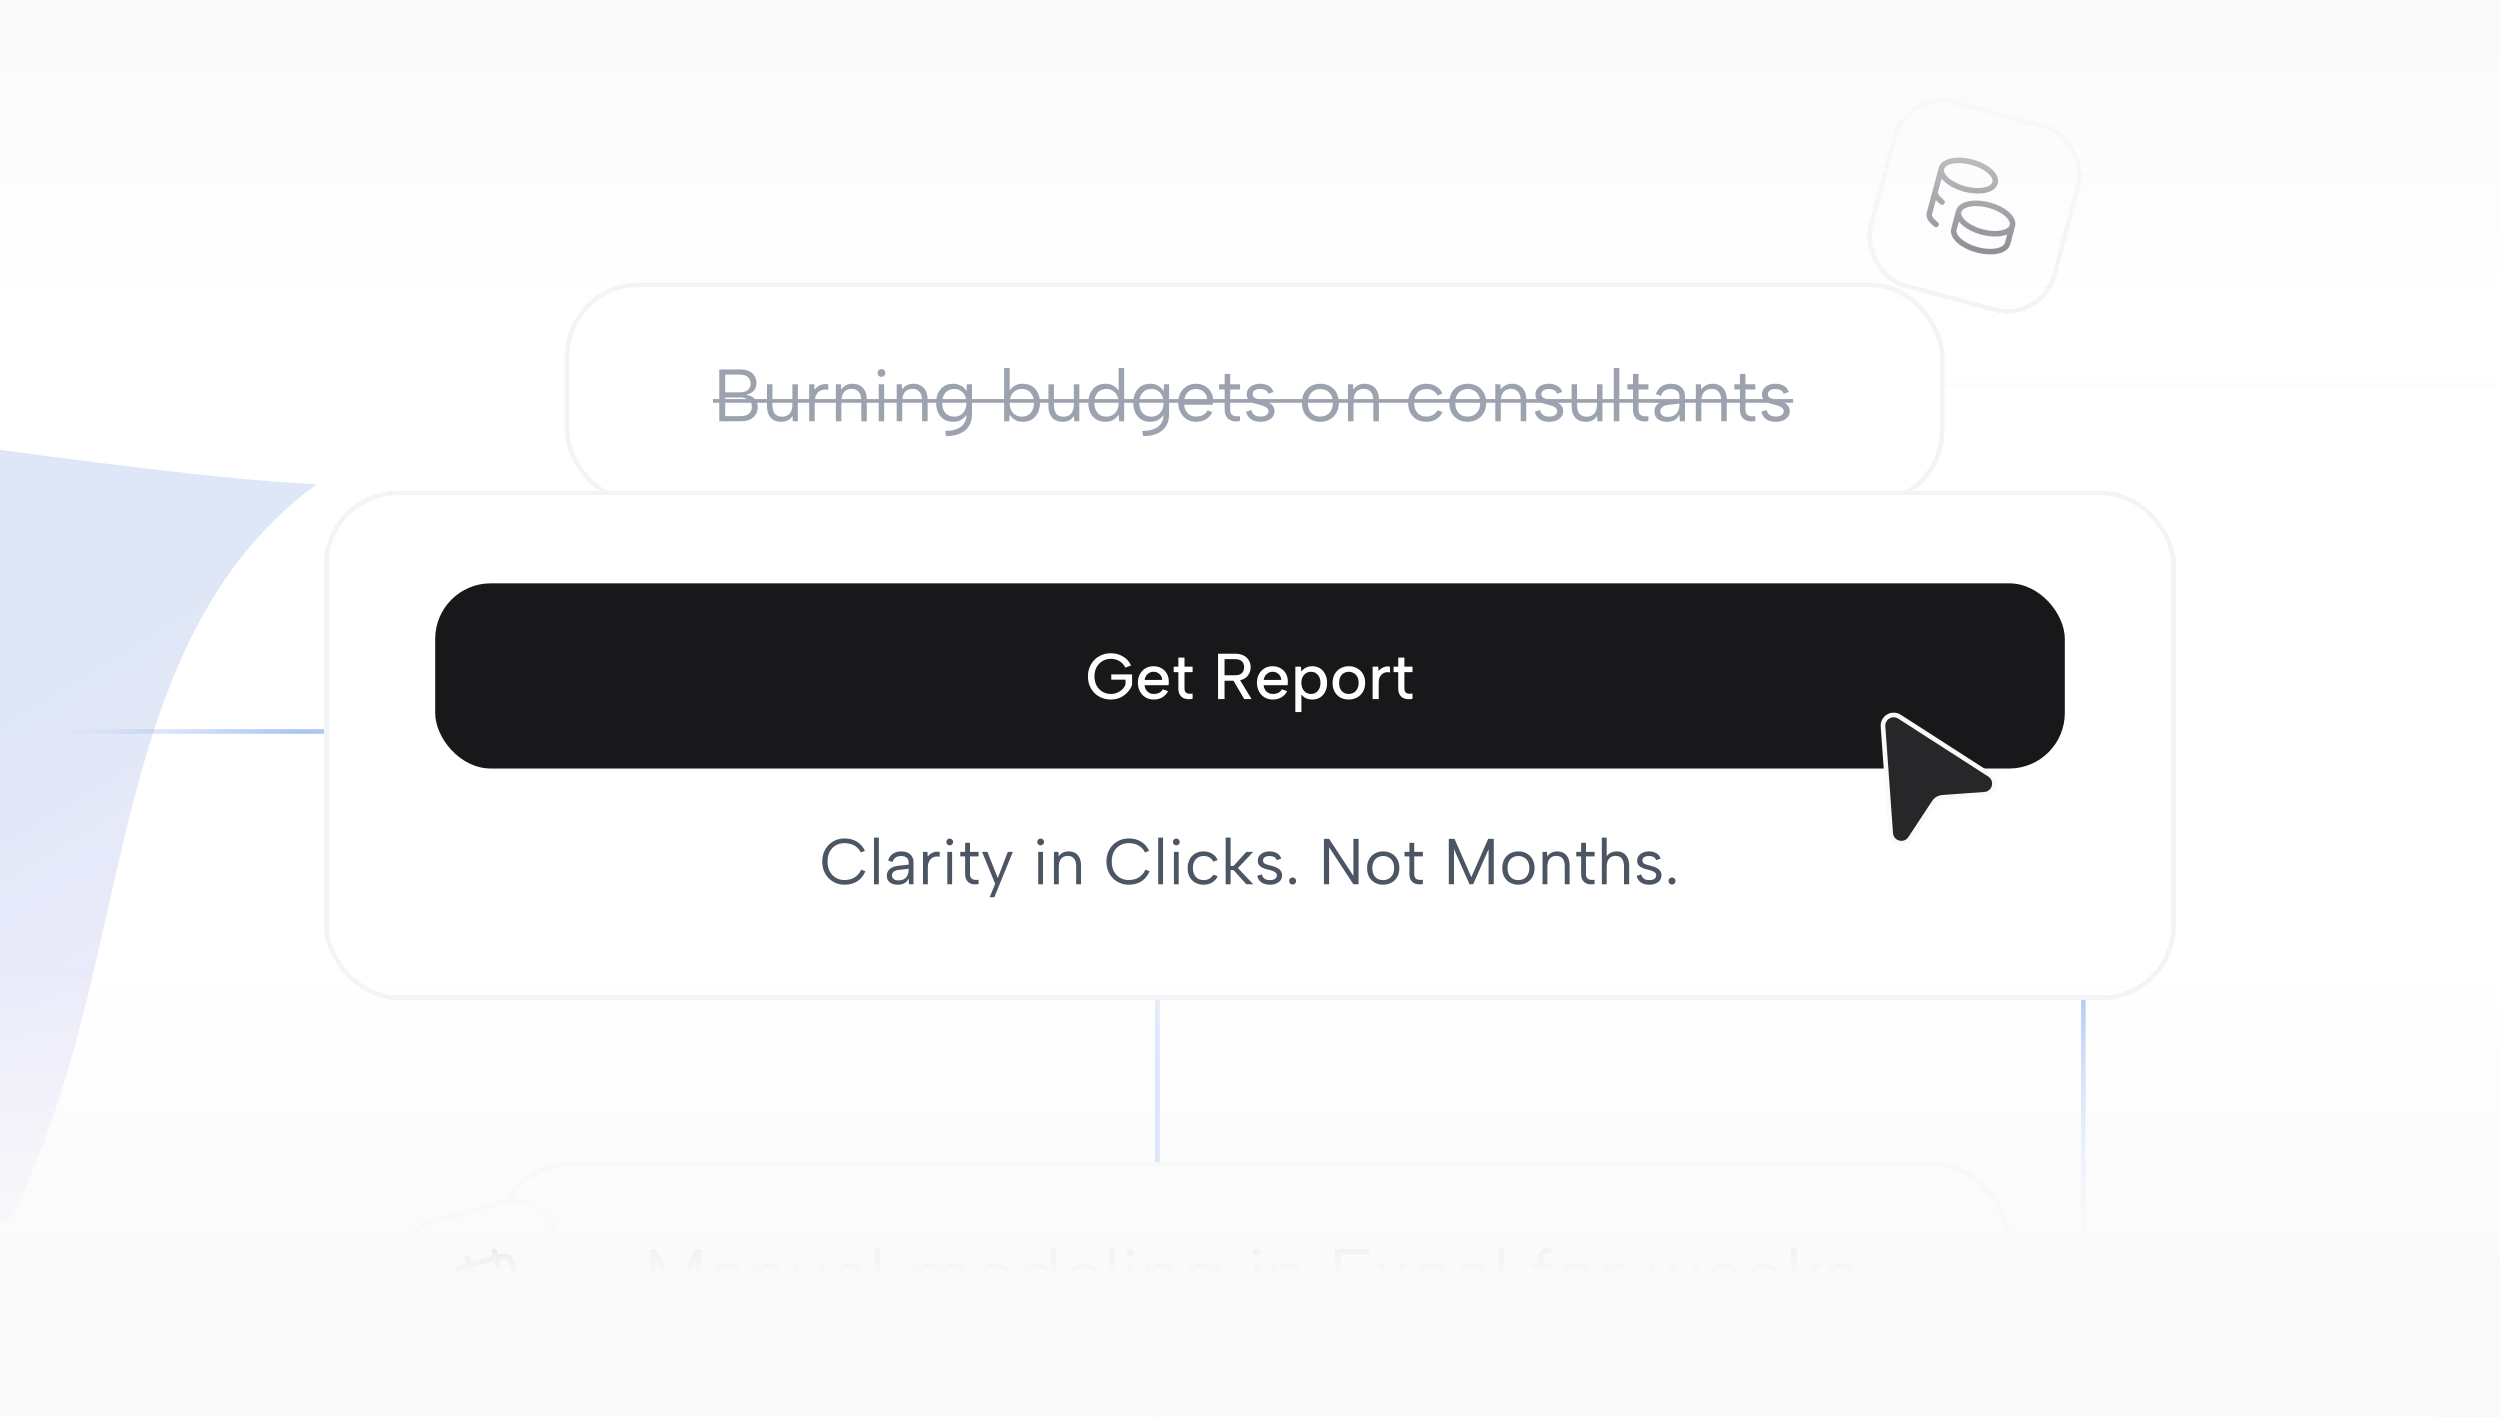 <svg width="540" height="306" viewBox="0 0 540 306" fill="none" xmlns="http://www.w3.org/2000/svg">
<g clip-path="url(#clip0_5453_69092)">
<path d="M273 83L664 83" stroke="url(#paint0_linear_5453_69092)" stroke-opacity="0.4" stroke-linecap="round"/>
<path d="M450 159L450 550" stroke="url(#paint1_linear_5453_69092)" stroke-opacity="0.4" stroke-linecap="round"/>
<path d="M250 198L250 589" stroke="url(#paint2_linear_5453_69092)" stroke-opacity="0.4" stroke-linecap="round"/>
<path d="M16 158L368 158" stroke="url(#paint3_linear_5453_69092)" stroke-opacity="0.4" stroke-linecap="round"/>
<g filter="url(#filter0_dd_5453_69092)">
<rect x="107" y="218" width="327" height="48" rx="16" fill="white"/>
<rect x="107.5" y="218.5" width="326" height="47" rx="15.5" stroke="#F3F4F7"/>
<path d="M141.64 248H140.36V236.8H141.768L145.928 246.24L150.072 236.8H151.464V248H150.184V239.328L146.376 248H145.464L141.64 239.328V248ZM159.068 248L158.972 246.56C158.748 247.051 158.417 247.435 157.98 247.712C157.543 247.979 156.988 248.112 156.316 248.112C155.74 248.112 155.249 248.021 154.844 247.84C154.439 247.659 154.124 247.403 153.9 247.072C153.687 246.731 153.58 246.331 153.58 245.872C153.58 245.2 153.831 244.651 154.332 244.224C154.833 243.787 155.559 243.52 156.508 243.424L158.972 243.152V242.512C158.972 242.064 158.807 241.707 158.476 241.44C158.145 241.163 157.697 241.024 157.132 241.024C156.577 241.024 156.113 241.152 155.74 241.408C155.377 241.664 155.127 242.032 154.988 242.512L153.9 242.128C154.113 241.424 154.503 240.875 155.068 240.48C155.644 240.085 156.343 239.888 157.164 239.888C158.113 239.888 158.849 240.133 159.372 240.624C159.905 241.104 160.172 241.76 160.172 242.592V248H159.068ZM158.972 244.176L156.492 244.464C155.959 244.528 155.553 244.677 155.276 244.912C154.999 245.136 154.86 245.435 154.86 245.808C154.86 246.181 154.993 246.48 155.26 246.704C155.537 246.928 155.932 247.04 156.444 247.04C157.031 247.04 157.511 246.923 157.884 246.688C158.257 246.453 158.529 246.139 158.7 245.744C158.881 245.339 158.972 244.901 158.972 244.432V244.176ZM162.513 240H163.617L163.681 241.136C163.937 240.741 164.273 240.437 164.689 240.224C165.105 240 165.591 239.888 166.145 239.888C166.753 239.888 167.287 240.021 167.745 240.288C168.204 240.544 168.561 240.933 168.817 241.456C169.073 241.968 169.201 242.613 169.201 243.392V248H168.001V243.536C168.001 242.704 167.82 242.075 167.457 241.648C167.105 241.211 166.593 240.992 165.921 240.992C165.228 240.992 164.684 241.221 164.289 241.68C163.905 242.139 163.713 242.816 163.713 243.712V248H162.513V240ZM178.073 248H176.985L176.905 246.848C176.66 247.253 176.329 247.568 175.913 247.792C175.497 248.005 175.012 248.112 174.457 248.112C173.838 248.112 173.3 247.984 172.841 247.728C172.382 247.472 172.025 247.088 171.769 246.576C171.524 246.064 171.401 245.419 171.401 244.64V240H172.585V244.512C172.585 245.333 172.761 245.957 173.113 246.384C173.476 246.8 173.993 247.008 174.665 247.008C175.348 247.008 175.886 246.789 176.281 246.352C176.686 245.904 176.889 245.232 176.889 244.336V240H178.073V248ZM185.521 248L185.425 246.56C185.201 247.051 184.871 247.435 184.433 247.712C183.996 247.979 183.441 248.112 182.769 248.112C182.193 248.112 181.703 248.021 181.297 247.84C180.892 247.659 180.577 247.403 180.353 247.072C180.14 246.731 180.033 246.331 180.033 245.872C180.033 245.2 180.284 244.651 180.785 244.224C181.287 243.787 182.012 243.52 182.961 243.424L185.425 243.152V242.512C185.425 242.064 185.26 241.707 184.929 241.44C184.599 241.163 184.151 241.024 183.585 241.024C183.031 241.024 182.567 241.152 182.193 241.408C181.831 241.664 181.58 242.032 181.441 242.512L180.353 242.128C180.567 241.424 180.956 240.875 181.521 240.48C182.097 240.085 182.796 239.888 183.617 239.888C184.567 239.888 185.303 240.133 185.825 240.624C186.359 241.104 186.625 241.76 186.625 242.592V248H185.521ZM185.425 244.176L182.945 244.464C182.412 244.528 182.007 244.677 181.729 244.912C181.452 245.136 181.313 245.435 181.313 245.808C181.313 246.181 181.447 246.48 181.713 246.704C181.991 246.928 182.385 247.04 182.897 247.04C183.484 247.04 183.964 246.923 184.337 246.688C184.711 246.453 184.983 246.139 185.153 245.744C185.335 245.339 185.425 244.901 185.425 244.432V244.176ZM188.966 236.48H190.166V248H188.966V236.48ZM197.091 240H198.195L198.275 241.152C198.51 240.768 198.825 240.464 199.219 240.24C199.625 240.005 200.105 239.888 200.659 239.888C201.225 239.888 201.737 240.027 202.195 240.304C202.665 240.571 203.027 240.971 203.283 241.504C203.529 240.96 203.902 240.555 204.403 240.288C204.905 240.021 205.459 239.888 206.067 239.888C206.665 239.888 207.193 240.021 207.651 240.288C208.11 240.544 208.467 240.933 208.723 241.456C208.979 241.968 209.107 242.613 209.107 243.392V248H207.907V243.536C207.907 242.704 207.726 242.075 207.363 241.648C207.011 241.211 206.505 240.992 205.843 240.992C205.171 240.992 204.638 241.227 204.243 241.696C203.849 242.155 203.651 242.837 203.651 243.744V248H202.451V243.536C202.451 242.704 202.281 242.075 201.939 241.648C201.598 241.211 201.097 240.992 200.435 240.992C199.763 240.992 199.235 241.227 198.851 241.696C198.478 242.155 198.291 242.837 198.291 243.744V248H197.091V240ZM214.891 248.112C214.134 248.112 213.456 247.947 212.859 247.616C212.262 247.285 211.792 246.816 211.451 246.208C211.11 245.589 210.939 244.859 210.939 244.016C210.939 243.163 211.11 242.427 211.451 241.808C211.803 241.189 212.278 240.715 212.875 240.384C213.483 240.053 214.166 239.888 214.923 239.888C215.68 239.888 216.358 240.053 216.955 240.384C217.563 240.715 218.038 241.189 218.379 241.808C218.731 242.416 218.907 243.141 218.907 243.984C218.907 244.837 218.731 245.573 218.379 246.192C218.027 246.811 217.547 247.285 216.939 247.616C216.331 247.947 215.648 248.112 214.891 248.112ZM214.875 246.976C215.344 246.976 215.787 246.875 216.203 246.672C216.619 246.459 216.955 246.133 217.211 245.696C217.478 245.248 217.611 244.683 217.611 244C217.611 243.307 217.483 242.741 217.227 242.304C216.971 241.867 216.635 241.547 216.219 241.344C215.814 241.131 215.376 241.024 214.907 241.024C214.438 241.024 214 241.131 213.595 241.344C213.19 241.547 212.859 241.872 212.603 242.32C212.358 242.757 212.235 243.317 212.235 244C212.235 244.693 212.358 245.259 212.603 245.696C212.848 246.133 213.168 246.459 213.563 246.672C213.968 246.875 214.406 246.976 214.875 246.976ZM227.049 241.616L226.921 241.632V236.48H228.121V248H227.017L226.937 246.512C226.691 246.96 226.323 247.339 225.833 247.648C225.353 247.957 224.755 248.112 224.041 248.112C223.305 248.112 222.659 247.947 222.105 247.616C221.561 247.275 221.134 246.795 220.825 246.176C220.526 245.557 220.377 244.832 220.377 244C220.377 243.168 220.526 242.448 220.825 241.84C221.134 241.221 221.561 240.741 222.105 240.4C222.659 240.059 223.305 239.888 224.041 239.888C224.798 239.888 225.427 240.053 225.929 240.384C226.43 240.715 226.803 241.125 227.049 241.616ZM221.673 244C221.673 244.917 221.907 245.648 222.377 246.192C222.846 246.725 223.486 246.992 224.297 246.992C224.798 246.992 225.246 246.875 225.641 246.64C226.035 246.405 226.345 246.064 226.569 245.616C226.803 245.168 226.921 244.629 226.921 244C226.921 243.371 226.803 242.837 226.569 242.4C226.345 241.952 226.035 241.611 225.641 241.376C225.246 241.131 224.798 241.008 224.297 241.008C223.497 241.008 222.857 241.28 222.377 241.824C221.907 242.357 221.673 243.083 221.673 244ZM233.936 248.112C233.189 248.112 232.522 247.931 231.936 247.568C231.36 247.205 230.906 246.709 230.576 246.08C230.245 245.451 230.08 244.731 230.08 243.92C230.08 243.141 230.245 242.448 230.576 241.84C230.906 241.232 231.36 240.757 231.936 240.416C232.512 240.064 233.168 239.888 233.904 239.888C234.629 239.888 235.274 240.048 235.84 240.368C236.416 240.688 236.864 241.131 237.184 241.696C237.504 242.261 237.653 242.907 237.632 243.632C237.632 243.749 237.626 243.872 237.616 244C237.605 244.128 237.594 244.267 237.584 244.416H231.392C231.413 244.917 231.536 245.36 231.76 245.744C231.984 246.128 232.277 246.432 232.64 246.656C233.013 246.869 233.434 246.976 233.904 246.976C234.522 246.976 235.045 246.859 235.472 246.624C235.909 246.389 236.224 246.053 236.416 245.616L237.456 246.032C237.136 246.704 236.672 247.221 236.064 247.584C235.456 247.936 234.746 248.112 233.936 248.112ZM236.32 243.376C236.33 242.917 236.229 242.512 236.016 242.16C235.813 241.808 235.525 241.531 235.152 241.328C234.778 241.125 234.346 241.024 233.856 241.024C233.429 241.024 233.04 241.125 232.688 241.328C232.336 241.531 232.042 241.813 231.808 242.176C231.584 242.528 231.45 242.928 231.408 243.376H236.32ZM239.607 236.48H240.807V248H239.607V236.48ZM243.488 240H244.672V248H243.488V240ZM244.096 238.4C243.85 238.4 243.648 238.32 243.488 238.16C243.328 238 243.248 237.803 243.248 237.568C243.248 237.323 243.328 237.12 243.488 236.96C243.648 236.8 243.85 236.72 244.096 236.72C244.32 236.72 244.512 236.8 244.672 236.96C244.842 237.12 244.928 237.323 244.928 237.568C244.928 237.803 244.842 238 244.672 238.16C244.512 238.32 244.32 238.4 244.096 238.4ZM247.373 240H248.477L248.541 241.136C248.797 240.741 249.133 240.437 249.549 240.224C249.965 240 250.45 239.888 251.005 239.888C251.613 239.888 252.146 240.021 252.605 240.288C253.063 240.544 253.421 240.933 253.677 241.456C253.933 241.968 254.061 242.613 254.061 243.392V248H252.861V243.536C252.861 242.704 252.679 242.075 252.317 241.648C251.965 241.211 251.453 240.992 250.781 240.992C250.087 240.992 249.543 241.221 249.149 241.68C248.765 242.139 248.573 242.816 248.573 243.712V248H247.373V240ZM262.532 240H263.636V246.528C263.636 247.509 263.418 248.347 262.98 249.04C262.543 249.744 261.908 250.277 261.076 250.64C260.244 251.013 259.231 251.2 258.036 251.2L257.844 250.096C259.348 250.075 260.49 249.76 261.268 249.152C262.047 248.555 262.436 247.68 262.436 246.528V246.352L262.564 246.384C262.319 246.853 261.951 247.259 261.46 247.6C260.97 247.931 260.335 248.101 259.556 248.112C258.82 248.112 258.175 247.947 257.62 247.616C257.076 247.275 256.65 246.795 256.34 246.176C256.042 245.557 255.892 244.832 255.892 244C255.892 243.168 256.042 242.448 256.34 241.84C256.65 241.221 257.076 240.741 257.62 240.4C258.175 240.059 258.82 239.888 259.556 239.888C260.036 239.888 260.463 239.963 260.836 240.112C261.21 240.251 261.53 240.443 261.796 240.688C262.063 240.923 262.282 241.189 262.452 241.488L262.532 240ZM257.188 244C257.188 244.917 257.423 245.648 257.892 246.192C258.372 246.725 259.018 246.992 259.828 246.992C260.319 246.992 260.762 246.875 261.156 246.64C261.551 246.405 261.86 246.064 262.084 245.616C262.319 245.168 262.436 244.629 262.436 244C262.436 243.371 262.319 242.837 262.084 242.4C261.86 241.952 261.551 241.611 261.156 241.376C260.762 241.131 260.319 241.008 259.828 241.008C259.028 241.008 258.388 241.28 257.908 241.824C257.428 242.368 257.188 243.093 257.188 244ZM270.816 240H272V248H270.816V240ZM271.424 238.4C271.178 238.4 270.976 238.32 270.816 238.16C270.656 238 270.576 237.803 270.576 237.568C270.576 237.323 270.656 237.12 270.816 236.96C270.976 236.8 271.178 236.72 271.424 236.72C271.648 236.72 271.84 236.8 272 236.96C272.17 237.12 272.256 237.323 272.256 237.568C272.256 237.803 272.17 238 272 238.16C271.84 238.32 271.648 238.4 271.424 238.4ZM274.701 240H275.805L275.869 241.136C276.125 240.741 276.461 240.437 276.877 240.224C277.293 240 277.778 239.888 278.333 239.888C278.941 239.888 279.474 240.021 279.933 240.288C280.391 240.544 280.749 240.933 281.005 241.456C281.261 241.968 281.389 242.613 281.389 243.392V248H280.189V243.536C280.189 242.704 280.007 242.075 279.645 241.648C279.293 241.211 278.781 240.992 278.109 240.992C277.415 240.992 276.871 241.221 276.477 241.68C276.093 242.139 275.901 242.816 275.901 243.712V248H274.701V240ZM295.673 237.92H289.609V241.744H294.169V242.864H289.609V246.88H295.673V248H288.329V236.8H295.673V237.92ZM297.215 240H298.591L300.639 243.056L302.687 240H304.079L301.311 243.984L304.079 248H302.687L300.639 244.912L298.591 248H297.215L299.983 243.984L297.215 240ZM309.218 248.112C308.439 248.112 307.757 247.941 307.17 247.6C306.583 247.259 306.125 246.784 305.794 246.176C305.474 245.557 305.314 244.843 305.314 244.032C305.314 243.211 305.474 242.491 305.794 241.872C306.125 241.243 306.583 240.757 307.17 240.416C307.757 240.064 308.439 239.888 309.218 239.888C310.039 239.888 310.759 240.08 311.378 240.464C311.997 240.837 312.445 241.36 312.722 242.032L311.618 242.416C311.458 241.989 311.165 241.653 310.738 241.408C310.322 241.152 309.837 241.024 309.282 241.024C308.738 241.024 308.263 241.147 307.858 241.392C307.463 241.637 307.154 241.984 306.93 242.432C306.717 242.88 306.61 243.408 306.61 244.016C306.61 244.912 306.85 245.632 307.33 246.176C307.81 246.709 308.45 246.976 309.25 246.976C309.794 246.976 310.279 246.853 310.706 246.608C311.133 246.363 311.447 246.032 311.65 245.616L312.738 246C312.45 246.661 311.997 247.179 311.378 247.552C310.759 247.925 310.039 248.112 309.218 248.112ZM318.061 248.112C317.314 248.112 316.647 247.931 316.061 247.568C315.485 247.205 315.031 246.709 314.701 246.08C314.37 245.451 314.205 244.731 314.205 243.92C314.205 243.141 314.37 242.448 314.701 241.84C315.031 241.232 315.485 240.757 316.061 240.416C316.637 240.064 317.293 239.888 318.029 239.888C318.754 239.888 319.399 240.048 319.965 240.368C320.541 240.688 320.989 241.131 321.309 241.696C321.629 242.261 321.778 242.907 321.757 243.632C321.757 243.749 321.751 243.872 321.741 244C321.73 244.128 321.719 244.267 321.709 244.416H315.517C315.538 244.917 315.661 245.36 315.885 245.744C316.109 246.128 316.402 246.432 316.765 246.656C317.138 246.869 317.559 246.976 318.029 246.976C318.647 246.976 319.17 246.859 319.597 246.624C320.034 246.389 320.349 246.053 320.541 245.616L321.581 246.032C321.261 246.704 320.797 247.221 320.189 247.584C319.581 247.936 318.871 248.112 318.061 248.112ZM320.445 243.376C320.455 242.917 320.354 242.512 320.141 242.16C319.938 241.808 319.65 241.531 319.277 241.328C318.903 241.125 318.471 241.024 317.981 241.024C317.554 241.024 317.165 241.125 316.813 241.328C316.461 241.531 316.167 241.813 315.933 242.176C315.709 242.528 315.575 242.928 315.533 243.376H320.445ZM323.732 236.48H324.932V248H323.732V236.48ZM332.289 239.056C332.289 238.469 332.385 237.973 332.577 237.568C332.769 237.163 333.073 236.869 333.489 236.688C333.916 236.496 334.481 236.427 335.185 236.48V237.552C334.545 237.499 334.102 237.605 333.857 237.872C333.612 238.128 333.489 238.523 333.489 239.056V240H335.249V241.12H333.489V248H332.289V241.12H331.169V240H332.289V239.056ZM340.501 248.112C339.743 248.112 339.066 247.947 338.469 247.616C337.871 247.285 337.402 246.816 337.061 246.208C336.719 245.589 336.549 244.859 336.549 244.016C336.549 243.163 336.719 242.427 337.061 241.808C337.413 241.189 337.887 240.715 338.485 240.384C339.093 240.053 339.775 239.888 340.533 239.888C341.29 239.888 341.967 240.053 342.565 240.384C343.173 240.715 343.647 241.189 343.989 241.808C344.341 242.416 344.517 243.141 344.517 243.984C344.517 244.837 344.341 245.573 343.989 246.192C343.637 246.811 343.157 247.285 342.549 247.616C341.941 247.947 341.258 248.112 340.501 248.112ZM340.485 246.976C340.954 246.976 341.397 246.875 341.813 246.672C342.229 246.459 342.565 246.133 342.821 245.696C343.087 245.248 343.221 244.683 343.221 244C343.221 243.307 343.093 242.741 342.837 242.304C342.581 241.867 342.245 241.547 341.829 241.344C341.423 241.131 340.986 241.024 340.516 241.024C340.047 241.024 339.61 241.131 339.205 241.344C338.799 241.547 338.469 241.872 338.213 242.32C337.967 242.757 337.845 243.317 337.845 244C337.845 244.693 337.967 245.259 338.213 245.696C338.458 246.133 338.778 246.459 339.173 246.672C339.578 246.875 340.015 246.976 340.485 246.976ZM346.482 240H347.586L347.65 241.168C347.863 240.88 348.119 240.635 348.418 240.432C348.727 240.229 349.063 240.091 349.426 240.016C349.799 239.931 350.194 239.925 350.61 240V241.2C350.162 241.115 349.757 241.115 349.394 241.2C349.042 241.285 348.738 241.445 348.482 241.68C348.226 241.915 348.029 242.213 347.89 242.576C347.751 242.928 347.682 243.339 347.682 243.808V248H346.482V240ZM359.516 248H358.428L355.916 240H357.132L358.972 246.512L361.036 240H362.124L364.156 246.496L365.98 240H367.164L364.668 248H363.564L361.548 241.792L359.516 248ZM372.155 248.112C371.408 248.112 370.741 247.931 370.155 247.568C369.579 247.205 369.125 246.709 368.795 246.08C368.464 245.451 368.299 244.731 368.299 243.92C368.299 243.141 368.464 242.448 368.795 241.84C369.125 241.232 369.579 240.757 370.155 240.416C370.731 240.064 371.387 239.888 372.123 239.888C372.848 239.888 373.493 240.048 374.059 240.368C374.635 240.688 375.083 241.131 375.403 241.696C375.723 242.261 375.872 242.907 375.851 243.632C375.851 243.749 375.845 243.872 375.835 244C375.824 244.128 375.813 244.267 375.803 244.416H369.611C369.632 244.917 369.755 245.36 369.979 245.744C370.203 246.128 370.496 246.432 370.859 246.656C371.232 246.869 371.653 246.976 372.123 246.976C372.741 246.976 373.264 246.859 373.691 246.624C374.128 246.389 374.443 246.053 374.635 245.616L375.675 246.032C375.355 246.704 374.891 247.221 374.283 247.584C373.675 247.936 372.965 248.112 372.155 248.112ZM374.539 243.376C374.549 242.917 374.448 242.512 374.235 242.16C374.032 241.808 373.744 241.531 373.371 241.328C372.997 241.125 372.565 241.024 372.075 241.024C371.648 241.024 371.259 241.125 370.907 241.328C370.555 241.531 370.261 241.813 370.027 242.176C369.803 242.528 369.669 242.928 369.627 243.376H374.539ZM381.186 248.112C380.439 248.112 379.772 247.931 379.186 247.568C378.61 247.205 378.156 246.709 377.826 246.08C377.495 245.451 377.33 244.731 377.33 243.92C377.33 243.141 377.495 242.448 377.826 241.84C378.156 241.232 378.61 240.757 379.186 240.416C379.762 240.064 380.418 239.888 381.154 239.888C381.879 239.888 382.524 240.048 383.09 240.368C383.666 240.688 384.114 241.131 384.434 241.696C384.754 242.261 384.903 242.907 384.882 243.632C384.882 243.749 384.876 243.872 384.866 244C384.855 244.128 384.844 244.267 384.834 244.416H378.642C378.663 244.917 378.786 245.36 379.01 245.744C379.234 246.128 379.527 246.432 379.89 246.656C380.263 246.869 380.684 246.976 381.154 246.976C381.772 246.976 382.295 246.859 382.722 246.624C383.159 246.389 383.474 246.053 383.666 245.616L384.706 246.032C384.386 246.704 383.922 247.221 383.314 247.584C382.706 247.936 381.996 248.112 381.186 248.112ZM383.57 243.376C383.58 242.917 383.479 242.512 383.266 242.16C383.063 241.808 382.775 241.531 382.402 241.328C382.028 241.125 381.596 241.024 381.106 241.024C380.679 241.024 380.29 241.125 379.938 241.328C379.586 241.531 379.292 241.813 379.058 242.176C378.834 242.528 378.7 242.928 378.658 243.376H383.57ZM386.857 236.48H388.073V243.472H388.809L391.961 240H393.657L389.881 244L393.673 248H391.961L388.809 244.512H388.073V248H386.857V236.48ZM395.794 245.552C395.858 245.872 395.976 246.139 396.146 246.352C396.317 246.555 396.536 246.709 396.802 246.816C397.08 246.923 397.4 246.976 397.762 246.976C398.328 246.976 398.754 246.869 399.042 246.656C399.341 246.432 399.49 246.155 399.49 245.824C399.49 245.547 399.4 245.323 399.218 245.152C399.048 244.981 398.818 244.843 398.53 244.736C398.242 244.619 397.922 244.517 397.57 244.432C397.293 244.368 396.994 244.293 396.674 244.208C396.354 244.112 396.05 243.984 395.762 243.824C395.474 243.664 395.24 243.456 395.058 243.2C394.877 242.944 394.786 242.608 394.786 242.192C394.786 241.733 394.909 241.333 395.154 240.992C395.41 240.64 395.757 240.368 396.194 240.176C396.642 239.984 397.154 239.888 397.73 239.888C398.392 239.888 398.978 240.032 399.49 240.32C400.013 240.608 400.376 241.056 400.578 241.664L399.458 242.048C399.384 241.771 399.245 241.557 399.042 241.408C398.85 241.259 398.632 241.157 398.386 241.104C398.152 241.051 397.917 241.024 397.682 241.024C397.202 241.024 396.813 241.12 396.514 241.312C396.226 241.493 396.082 241.771 396.082 242.144C396.082 242.347 396.13 242.517 396.226 242.656C396.322 242.784 396.456 242.891 396.626 242.976C396.797 243.061 397 243.136 397.234 243.2C397.469 243.253 397.725 243.317 398.002 243.392C398.312 243.467 398.626 243.563 398.946 243.68C399.266 243.787 399.565 243.931 399.842 244.112C400.12 244.283 400.344 244.507 400.514 244.784C400.696 245.051 400.786 245.387 400.786 245.792C400.786 246.261 400.658 246.672 400.402 247.024C400.146 247.365 399.789 247.632 399.33 247.824C398.882 248.016 398.36 248.112 397.762 248.112C396.941 248.112 396.258 247.931 395.714 247.568C395.181 247.195 394.824 246.651 394.642 245.936L395.794 245.552Z" fill="#9CA3AF"/>
<path d="M139 243.2H401.506V244H139V243.2Z" fill="#9CA3AF"/>
</g>
<g filter="url(#filter1_dd_5453_69092)">
<rect x="122" y="28" width="298" height="48" rx="16" fill="white"/>
<rect x="122.5" y="28.5" width="297" height="47" rx="15.5" stroke="#F3F4F7"/>
<path d="M162.128 49.84C162.128 49.253 161.931 48.789 161.536 48.448C161.152 48.096 160.576 47.92 159.808 47.92H156.64V51.744H159.856C160.581 51.744 161.141 51.573 161.536 51.232C161.931 50.891 162.128 50.427 162.128 49.84ZM155.36 58V46.8H159.92C160.709 46.8 161.36 46.933 161.872 47.2C162.384 47.467 162.763 47.819 163.008 48.256C163.264 48.683 163.392 49.157 163.392 49.68C163.392 50.192 163.296 50.624 163.104 50.976C162.923 51.317 162.672 51.589 162.352 51.792C162.043 51.995 161.701 52.133 161.328 52.208V52.32C161.776 52.384 162.176 52.528 162.528 52.752C162.88 52.965 163.157 53.259 163.36 53.632C163.563 54.005 163.664 54.459 163.664 54.992C163.664 55.547 163.525 56.053 163.248 56.512C162.971 56.971 162.56 57.333 162.016 57.6C161.483 57.867 160.827 58 160.048 58H155.36ZM156.64 56.88H159.952C160.72 56.88 161.317 56.709 161.744 56.368C162.181 56.016 162.4 55.515 162.4 54.864C162.4 54.213 162.171 53.717 161.712 53.376C161.264 53.035 160.661 52.864 159.904 52.864H156.64V56.88ZM172.339 58H171.251L171.171 56.848C170.925 57.253 170.595 57.568 170.179 57.792C169.763 58.005 169.277 58.112 168.723 58.112C168.104 58.112 167.565 57.984 167.107 57.728C166.648 57.472 166.291 57.088 166.035 56.576C165.789 56.064 165.667 55.419 165.667 54.64V50H166.851V54.512C166.851 55.333 167.027 55.957 167.379 56.384C167.741 56.8 168.259 57.008 168.931 57.008C169.613 57.008 170.152 56.789 170.547 56.352C170.952 55.904 171.155 55.232 171.155 54.336V50H172.339V58ZM174.779 50H175.883L175.947 51.168C176.16 50.88 176.416 50.635 176.715 50.432C177.024 50.229 177.36 50.091 177.723 50.016C178.096 49.931 178.491 49.925 178.907 50V51.2C178.459 51.115 178.054 51.115 177.691 51.2C177.339 51.285 177.035 51.445 176.779 51.68C176.523 51.915 176.326 52.213 176.187 52.576C176.048 52.928 175.979 53.339 175.979 53.808V58H174.779V50ZM180.545 50H181.649L181.713 51.136C181.969 50.741 182.305 50.437 182.721 50.224C183.137 50 183.622 49.888 184.177 49.888C184.785 49.888 185.318 50.021 185.777 50.288C186.235 50.544 186.593 50.933 186.849 51.456C187.105 51.968 187.233 52.613 187.233 53.392V58H186.033V53.536C186.033 52.704 185.851 52.075 185.489 51.648C185.137 51.211 184.625 50.992 183.953 50.992C183.259 50.992 182.715 51.221 182.321 51.68C181.937 52.139 181.745 52.816 181.745 53.712V58H180.545V50ZM189.8 50H190.984V58H189.8V50ZM190.408 48.4C190.163 48.4 189.96 48.32 189.8 48.16C189.64 48 189.56 47.803 189.56 47.568C189.56 47.323 189.64 47.12 189.8 46.96C189.96 46.8 190.163 46.72 190.408 46.72C190.632 46.72 190.824 46.8 190.984 46.96C191.155 47.12 191.24 47.323 191.24 47.568C191.24 47.803 191.155 48 190.984 48.16C190.824 48.32 190.632 48.4 190.408 48.4ZM193.685 50H194.789L194.853 51.136C195.109 50.741 195.445 50.437 195.861 50.224C196.277 50 196.762 49.888 197.317 49.888C197.925 49.888 198.458 50.021 198.917 50.288C199.376 50.544 199.733 50.933 199.989 51.456C200.245 51.968 200.373 52.613 200.373 53.392V58H199.173V53.536C199.173 52.704 198.992 52.075 198.629 51.648C198.277 51.211 197.765 50.992 197.093 50.992C196.4 50.992 195.856 51.221 195.461 51.68C195.077 52.139 194.885 52.816 194.885 53.712V58H193.685V50ZM208.845 50H209.949V56.528C209.949 57.509 209.73 58.347 209.293 59.04C208.855 59.744 208.221 60.277 207.389 60.64C206.557 61.013 205.543 61.2 204.349 61.2L204.157 60.096C205.661 60.075 206.802 59.76 207.581 59.152C208.359 58.555 208.749 57.68 208.749 56.528V56.352L208.877 56.384C208.631 56.853 208.263 57.259 207.773 57.6C207.282 57.931 206.647 58.101 205.869 58.112C205.133 58.112 204.487 57.947 203.933 57.616C203.389 57.275 202.962 56.795 202.653 56.176C202.354 55.557 202.205 54.832 202.205 54C202.205 53.168 202.354 52.448 202.653 51.84C202.962 51.221 203.389 50.741 203.933 50.4C204.487 50.059 205.133 49.888 205.869 49.888C206.349 49.888 206.775 49.963 207.149 50.112C207.522 50.251 207.842 50.443 208.109 50.688C208.375 50.923 208.594 51.189 208.765 51.488L208.845 50ZM203.501 54C203.501 54.917 203.735 55.648 204.205 56.192C204.685 56.725 205.33 56.992 206.141 56.992C206.631 56.992 207.074 56.875 207.469 56.64C207.863 56.405 208.173 56.064 208.397 55.616C208.631 55.168 208.749 54.629 208.749 54C208.749 53.371 208.631 52.837 208.397 52.4C208.173 51.952 207.863 51.611 207.469 51.376C207.074 51.131 206.631 51.008 206.141 51.008C205.341 51.008 204.701 51.28 204.221 51.824C203.741 52.368 203.501 53.093 203.501 54ZM217.96 51.616C218.195 51.125 218.563 50.715 219.064 50.384C219.566 50.053 220.2 49.888 220.968 49.888C221.704 49.888 222.344 50.059 222.888 50.4C223.443 50.741 223.87 51.221 224.168 51.84C224.478 52.448 224.632 53.168 224.632 54C224.632 54.832 224.478 55.557 224.168 56.176C223.859 56.795 223.427 57.275 222.872 57.616C222.328 57.947 221.694 58.112 220.968 58.112C220.243 58.112 219.64 57.957 219.16 57.648C218.68 57.339 218.318 56.96 218.072 56.512L217.992 58H216.888V46.48H218.088V51.632L217.96 51.616ZM223.336 54C223.336 53.083 223.096 52.357 222.616 51.824C222.147 51.28 221.512 51.008 220.712 51.008C220.211 51.008 219.758 51.131 219.352 51.376C218.958 51.611 218.648 51.952 218.424 52.4C218.2 52.837 218.088 53.371 218.088 54C218.088 54.629 218.2 55.168 218.424 55.616C218.648 56.064 218.958 56.405 219.352 56.64C219.758 56.875 220.211 56.992 220.712 56.992C221.512 56.992 222.147 56.725 222.616 56.192C223.096 55.648 223.336 54.917 223.336 54ZM233.135 58H232.047L231.967 56.848C231.722 57.253 231.391 57.568 230.975 57.792C230.559 58.005 230.074 58.112 229.519 58.112C228.901 58.112 228.362 57.984 227.903 57.728C227.445 57.472 227.087 57.088 226.831 56.576C226.586 56.064 226.463 55.419 226.463 54.64V50H227.647V54.512C227.647 55.333 227.823 55.957 228.175 56.384C228.538 56.8 229.055 57.008 229.727 57.008C230.41 57.008 230.949 56.789 231.343 56.352C231.749 55.904 231.951 55.232 231.951 54.336V50H233.135V58ZM241.752 51.616L241.624 51.632V46.48H242.824V58H241.72L241.64 56.512C241.394 56.96 241.026 57.339 240.536 57.648C240.056 57.957 239.458 58.112 238.744 58.112C238.008 58.112 237.362 57.947 236.808 57.616C236.264 57.275 235.837 56.795 235.528 56.176C235.229 55.557 235.08 54.832 235.08 54C235.08 53.168 235.229 52.448 235.528 51.84C235.837 51.221 236.264 50.741 236.808 50.4C237.362 50.059 238.008 49.888 238.744 49.888C239.501 49.888 240.13 50.053 240.632 50.384C241.133 50.715 241.506 51.125 241.752 51.616ZM236.376 54C236.376 54.917 236.61 55.648 237.08 56.192C237.549 56.725 238.189 56.992 239 56.992C239.501 56.992 239.949 56.875 240.344 56.64C240.738 56.405 241.048 56.064 241.272 55.616C241.506 55.168 241.624 54.629 241.624 54C241.624 53.371 241.506 52.837 241.272 52.4C241.048 51.952 240.738 51.611 240.344 51.376C239.949 51.131 239.501 51.008 239 51.008C238.2 51.008 237.56 51.28 237.08 51.824C236.61 52.357 236.376 53.083 236.376 54ZM251.423 50H252.527V56.528C252.527 57.509 252.308 58.347 251.871 59.04C251.434 59.744 250.799 60.277 249.967 60.64C249.135 61.013 248.122 61.2 246.927 61.2L246.735 60.096C248.239 60.075 249.38 59.76 250.159 59.152C250.938 58.555 251.327 57.68 251.327 56.528V56.352L251.455 56.384C251.21 56.853 250.842 57.259 250.351 57.6C249.86 57.931 249.226 58.101 248.447 58.112C247.711 58.112 247.066 57.947 246.511 57.616C245.967 57.275 245.54 56.795 245.231 56.176C244.932 55.557 244.783 54.832 244.783 54C244.783 53.168 244.932 52.448 245.231 51.84C245.54 51.221 245.967 50.741 246.511 50.4C247.066 50.059 247.711 49.888 248.447 49.888C248.927 49.888 249.354 49.963 249.727 50.112C250.1 50.251 250.42 50.443 250.687 50.688C250.954 50.923 251.172 51.189 251.343 51.488L251.423 50ZM246.079 54C246.079 54.917 246.314 55.648 246.783 56.192C247.263 56.725 247.908 56.992 248.719 56.992C249.21 56.992 249.652 56.875 250.047 56.64C250.442 56.405 250.751 56.064 250.975 55.616C251.21 55.168 251.327 54.629 251.327 54C251.327 53.371 251.21 52.837 250.975 52.4C250.751 51.952 250.442 51.611 250.047 51.376C249.652 51.131 249.21 51.008 248.719 51.008C247.919 51.008 247.279 51.28 246.799 51.824C246.319 52.368 246.079 53.093 246.079 54ZM258.342 58.112C257.595 58.112 256.929 57.931 256.342 57.568C255.766 57.205 255.313 56.709 254.982 56.08C254.651 55.451 254.486 54.731 254.486 53.92C254.486 53.141 254.651 52.448 254.982 51.84C255.313 51.232 255.766 50.757 256.342 50.416C256.918 50.064 257.574 49.888 258.31 49.888C259.035 49.888 259.681 50.048 260.246 50.368C260.822 50.688 261.27 51.131 261.59 51.696C261.91 52.261 262.059 52.907 262.038 53.632C262.038 53.749 262.033 53.872 262.022 54C262.011 54.128 262.001 54.267 261.99 54.416H255.798C255.819 54.917 255.942 55.36 256.166 55.744C256.39 56.128 256.683 56.432 257.046 56.656C257.419 56.869 257.841 56.976 258.31 56.976C258.929 56.976 259.451 56.859 259.878 56.624C260.315 56.389 260.63 56.053 260.822 55.616L261.862 56.032C261.542 56.704 261.078 57.221 260.47 57.584C259.862 57.936 259.153 58.112 258.342 58.112ZM260.726 53.376C260.737 52.917 260.635 52.512 260.422 52.16C260.219 51.808 259.931 51.531 259.558 51.328C259.185 51.125 258.753 51.024 258.262 51.024C257.835 51.024 257.446 51.125 257.094 51.328C256.742 51.531 256.449 51.813 256.214 52.176C255.99 52.528 255.857 52.928 255.814 53.376H260.726ZM264.525 50V47.76H265.725V50H267.853V51.12H265.725V55.424C265.725 55.915 265.827 56.272 266.029 56.496C266.243 56.72 266.509 56.853 266.829 56.896C267.16 56.939 267.501 56.939 267.853 56.896V57.936C267.437 58.032 267.027 58.059 266.621 58.016C266.227 57.973 265.869 57.856 265.549 57.664C265.24 57.461 264.989 57.179 264.797 56.816C264.616 56.453 264.525 55.989 264.525 55.424V51.12H263.325V50H264.525ZM270.294 55.552C270.358 55.872 270.476 56.139 270.646 56.352C270.817 56.555 271.036 56.709 271.302 56.816C271.58 56.923 271.9 56.976 272.262 56.976C272.828 56.976 273.254 56.869 273.542 56.656C273.841 56.432 273.99 56.155 273.99 55.824C273.99 55.547 273.9 55.323 273.718 55.152C273.548 54.981 273.318 54.843 273.03 54.736C272.742 54.619 272.422 54.517 272.07 54.432C271.793 54.368 271.494 54.293 271.174 54.208C270.854 54.112 270.55 53.984 270.262 53.824C269.974 53.664 269.74 53.456 269.558 53.2C269.377 52.944 269.286 52.608 269.286 52.192C269.286 51.733 269.409 51.333 269.654 50.992C269.91 50.64 270.257 50.368 270.694 50.176C271.142 49.984 271.654 49.888 272.23 49.888C272.892 49.888 273.478 50.032 273.99 50.32C274.513 50.608 274.876 51.056 275.078 51.664L273.958 52.048C273.884 51.771 273.745 51.557 273.542 51.408C273.35 51.259 273.132 51.157 272.886 51.104C272.652 51.051 272.417 51.024 272.182 51.024C271.702 51.024 271.313 51.12 271.014 51.312C270.726 51.493 270.582 51.771 270.582 52.144C270.582 52.347 270.63 52.517 270.726 52.656C270.822 52.784 270.956 52.891 271.126 52.976C271.297 53.061 271.5 53.136 271.734 53.2C271.969 53.253 272.225 53.317 272.502 53.392C272.812 53.467 273.126 53.563 273.446 53.68C273.766 53.787 274.065 53.931 274.342 54.112C274.62 54.283 274.844 54.507 275.014 54.784C275.196 55.051 275.286 55.387 275.286 55.792C275.286 56.261 275.158 56.672 274.902 57.024C274.646 57.365 274.289 57.632 273.83 57.824C273.382 58.016 272.86 58.112 272.262 58.112C271.441 58.112 270.758 57.931 270.214 57.568C269.681 57.195 269.324 56.651 269.142 55.936L270.294 55.552ZM285.172 58.112C284.415 58.112 283.738 57.947 283.14 57.616C282.543 57.285 282.074 56.816 281.732 56.208C281.391 55.589 281.22 54.859 281.22 54.016C281.22 53.163 281.391 52.427 281.732 51.808C282.084 51.189 282.559 50.715 283.156 50.384C283.764 50.053 284.447 49.888 285.204 49.888C285.962 49.888 286.639 50.053 287.236 50.384C287.844 50.715 288.319 51.189 288.66 51.808C289.012 52.416 289.188 53.141 289.188 53.984C289.188 54.837 289.012 55.573 288.66 56.192C288.308 56.811 287.828 57.285 287.22 57.616C286.612 57.947 285.93 58.112 285.172 58.112ZM285.156 56.976C285.626 56.976 286.068 56.875 286.484 56.672C286.9 56.459 287.236 56.133 287.492 55.696C287.759 55.248 287.892 54.683 287.892 54C287.892 53.307 287.764 52.741 287.508 52.304C287.252 51.867 286.916 51.547 286.5 51.344C286.095 51.131 285.658 51.024 285.188 51.024C284.719 51.024 284.282 51.131 283.876 51.344C283.471 51.547 283.14 51.872 282.884 52.32C282.639 52.757 282.516 53.317 282.516 54C282.516 54.693 282.639 55.259 282.884 55.696C283.13 56.133 283.45 56.459 283.844 56.672C284.25 56.875 284.687 56.976 285.156 56.976ZM291.154 50H292.258L292.322 51.136C292.578 50.741 292.914 50.437 293.33 50.224C293.746 50 294.231 49.888 294.786 49.888C295.394 49.888 295.927 50.021 296.386 50.288C296.845 50.544 297.202 50.933 297.458 51.456C297.714 51.968 297.842 52.613 297.842 53.392V58H296.642V53.536C296.642 52.704 296.461 52.075 296.098 51.648C295.746 51.211 295.234 50.992 294.562 50.992C293.869 50.992 293.325 51.221 292.93 51.68C292.546 52.139 292.354 52.816 292.354 53.712V58H291.154V50ZM308.062 58.112C307.283 58.112 306.601 57.941 306.014 57.6C305.427 57.259 304.969 56.784 304.638 56.176C304.318 55.557 304.158 54.843 304.158 54.032C304.158 53.211 304.318 52.491 304.638 51.872C304.969 51.243 305.427 50.757 306.014 50.416C306.601 50.064 307.283 49.888 308.062 49.888C308.883 49.888 309.603 50.08 310.222 50.464C310.841 50.837 311.289 51.36 311.566 52.032L310.462 52.416C310.302 51.989 310.009 51.653 309.582 51.408C309.166 51.152 308.681 51.024 308.126 51.024C307.582 51.024 307.107 51.147 306.702 51.392C306.307 51.637 305.998 51.984 305.774 52.432C305.561 52.88 305.454 53.408 305.454 54.016C305.454 54.912 305.694 55.632 306.174 56.176C306.654 56.709 307.294 56.976 308.094 56.976C308.638 56.976 309.123 56.853 309.55 56.608C309.977 56.363 310.291 56.032 310.494 55.616L311.582 56C311.294 56.661 310.841 57.179 310.222 57.552C309.603 57.925 308.883 58.112 308.062 58.112ZM317.001 58.112C316.243 58.112 315.566 57.947 314.969 57.616C314.371 57.285 313.902 56.816 313.561 56.208C313.219 55.589 313.049 54.859 313.049 54.016C313.049 53.163 313.219 52.427 313.561 51.808C313.913 51.189 314.387 50.715 314.985 50.384C315.593 50.053 316.275 49.888 317.033 49.888C317.79 49.888 318.467 50.053 319.065 50.384C319.673 50.715 320.147 51.189 320.489 51.808C320.841 52.416 321.017 53.141 321.017 53.984C321.017 54.837 320.841 55.573 320.489 56.192C320.137 56.811 319.657 57.285 319.049 57.616C318.441 57.947 317.758 58.112 317.001 58.112ZM316.985 56.976C317.454 56.976 317.897 56.875 318.313 56.672C318.729 56.459 319.065 56.133 319.321 55.696C319.587 55.248 319.721 54.683 319.721 54C319.721 53.307 319.593 52.741 319.337 52.304C319.081 51.867 318.745 51.547 318.329 51.344C317.923 51.131 317.486 51.024 317.016 51.024C316.547 51.024 316.11 51.131 315.705 51.344C315.299 51.547 314.969 51.872 314.713 52.32C314.467 52.757 314.345 53.317 314.345 54C314.345 54.693 314.467 55.259 314.713 55.696C314.958 56.133 315.278 56.459 315.673 56.672C316.078 56.875 316.515 56.976 316.985 56.976ZM322.982 50H324.086L324.15 51.136C324.406 50.741 324.742 50.437 325.158 50.224C325.574 50 326.059 49.888 326.614 49.888C327.222 49.888 327.755 50.021 328.214 50.288C328.673 50.544 329.03 50.933 329.286 51.456C329.542 51.968 329.67 52.613 329.67 53.392V58H328.47V53.536C328.47 52.704 328.289 52.075 327.926 51.648C327.574 51.211 327.062 50.992 326.39 50.992C325.697 50.992 325.153 51.221 324.758 51.68C324.374 52.139 324.182 52.816 324.182 53.712V58H322.982V50ZM332.654 55.552C332.718 55.872 332.835 56.139 333.006 56.352C333.176 56.555 333.395 56.709 333.662 56.816C333.939 56.923 334.259 56.976 334.622 56.976C335.187 56.976 335.614 56.869 335.902 56.656C336.2 56.432 336.35 56.155 336.35 55.824C336.35 55.547 336.259 55.323 336.078 55.152C335.907 54.981 335.678 54.843 335.39 54.736C335.102 54.619 334.782 54.517 334.43 54.432C334.152 54.368 333.854 54.293 333.534 54.208C333.214 54.112 332.91 53.984 332.622 53.824C332.334 53.664 332.099 53.456 331.918 53.2C331.736 52.944 331.646 52.608 331.646 52.192C331.646 51.733 331.768 51.333 332.014 50.992C332.27 50.64 332.616 50.368 333.054 50.176C333.502 49.984 334.014 49.888 334.59 49.888C335.251 49.888 335.838 50.032 336.35 50.32C336.872 50.608 337.235 51.056 337.438 51.664L336.318 52.048C336.243 51.771 336.104 51.557 335.902 51.408C335.71 51.259 335.491 51.157 335.246 51.104C335.011 51.051 334.776 51.024 334.542 51.024C334.062 51.024 333.672 51.12 333.374 51.312C333.086 51.493 332.942 51.771 332.942 52.144C332.942 52.347 332.99 52.517 333.086 52.656C333.182 52.784 333.315 52.891 333.486 52.976C333.656 53.061 333.859 53.136 334.094 53.2C334.328 53.253 334.584 53.317 334.862 53.392C335.171 53.467 335.486 53.563 335.806 53.68C336.126 53.787 336.424 53.931 336.702 54.112C336.979 54.283 337.203 54.507 337.374 54.784C337.555 55.051 337.646 55.387 337.646 55.792C337.646 56.261 337.518 56.672 337.262 57.024C337.006 57.365 336.648 57.632 336.19 57.824C335.742 58.016 335.219 58.112 334.622 58.112C333.8 58.112 333.118 57.931 332.574 57.568C332.04 57.195 331.683 56.651 331.502 55.936L332.654 55.552ZM346.135 58H345.047L344.967 56.848C344.722 57.253 344.391 57.568 343.975 57.792C343.559 58.005 343.074 58.112 342.519 58.112C341.901 58.112 341.362 57.984 340.903 57.728C340.445 57.472 340.087 57.088 339.831 56.576C339.586 56.064 339.463 55.419 339.463 54.64V50H340.647V54.512C340.647 55.333 340.823 55.957 341.175 56.384C341.538 56.8 342.055 57.008 342.727 57.008C343.41 57.008 343.949 56.789 344.343 56.352C344.749 55.904 344.951 55.232 344.951 54.336V50H346.135V58ZM348.576 46.48H349.776V58H348.576V46.48ZM352.728 50V47.76H353.928V50H356.056V51.12H353.928V55.424C353.928 55.915 354.03 56.272 354.232 56.496C354.446 56.72 354.712 56.853 355.032 56.896C355.363 56.939 355.704 56.939 356.056 56.896V57.936C355.64 58.032 355.23 58.059 354.824 58.016C354.43 57.973 354.072 57.856 353.752 57.664C353.443 57.461 353.192 57.179 353 56.816C352.819 56.453 352.728 55.989 352.728 55.424V51.12H351.528V50H352.728ZM362.849 58L362.753 56.56C362.529 57.051 362.199 57.435 361.761 57.712C361.324 57.979 360.769 58.112 360.097 58.112C359.521 58.112 359.031 58.021 358.625 57.84C358.22 57.659 357.905 57.403 357.681 57.072C357.468 56.731 357.361 56.331 357.361 55.872C357.361 55.2 357.612 54.651 358.113 54.224C358.615 53.787 359.34 53.52 360.289 53.424L362.753 53.152V52.512C362.753 52.064 362.588 51.707 362.257 51.44C361.927 51.163 361.479 51.024 360.913 51.024C360.359 51.024 359.895 51.152 359.521 51.408C359.159 51.664 358.908 52.032 358.769 52.512L357.681 52.128C357.895 51.424 358.284 50.875 358.849 50.48C359.425 50.085 360.124 49.888 360.945 49.888C361.895 49.888 362.631 50.133 363.153 50.624C363.687 51.104 363.953 51.76 363.953 52.592V58H362.849ZM362.753 54.176L360.273 54.464C359.74 54.528 359.335 54.677 359.057 54.912C358.78 55.136 358.641 55.435 358.641 55.808C358.641 56.181 358.775 56.48 359.041 56.704C359.319 56.928 359.713 57.04 360.225 57.04C360.812 57.04 361.292 56.923 361.665 56.688C362.039 56.453 362.311 56.139 362.481 55.744C362.663 55.339 362.753 54.901 362.753 54.432V54.176ZM366.295 50H367.399L367.463 51.136C367.719 50.741 368.055 50.437 368.471 50.224C368.887 50 369.372 49.888 369.927 49.888C370.535 49.888 371.068 50.021 371.527 50.288C371.985 50.544 372.343 50.933 372.599 51.456C372.855 51.968 372.983 52.613 372.983 53.392V58H371.783V53.536C371.783 52.704 371.601 52.075 371.239 51.648C370.887 51.211 370.375 50.992 369.703 50.992C369.009 50.992 368.465 51.221 368.071 51.68C367.687 52.139 367.495 52.816 367.495 53.712V58H366.295V50ZM375.822 50V47.76H377.022V50H379.15V51.12H377.022V55.424C377.022 55.915 377.123 56.272 377.326 56.496C377.539 56.72 377.806 56.853 378.126 56.896C378.457 56.939 378.798 56.939 379.15 56.896V57.936C378.734 58.032 378.323 58.059 377.918 58.016C377.523 57.973 377.166 57.856 376.846 57.664C376.537 57.461 376.286 57.179 376.094 56.816C375.913 56.453 375.822 55.989 375.822 55.424V51.12H374.622V50H375.822ZM381.591 55.552C381.655 55.872 381.772 56.139 381.943 56.352C382.114 56.555 382.332 56.709 382.599 56.816C382.876 56.923 383.196 56.976 383.559 56.976C384.124 56.976 384.551 56.869 384.839 56.656C385.138 56.432 385.287 56.155 385.287 55.824C385.287 55.547 385.196 55.323 385.015 55.152C384.844 54.981 384.615 54.843 384.327 54.736C384.039 54.619 383.719 54.517 383.367 54.432C383.09 54.368 382.791 54.293 382.471 54.208C382.151 54.112 381.847 53.984 381.559 53.824C381.271 53.664 381.036 53.456 380.855 53.2C380.674 52.944 380.583 52.608 380.583 52.192C380.583 51.733 380.706 51.333 380.951 50.992C381.207 50.64 381.554 50.368 381.991 50.176C382.439 49.984 382.951 49.888 383.527 49.888C384.188 49.888 384.775 50.032 385.287 50.32C385.81 50.608 386.172 51.056 386.375 51.664L385.255 52.048C385.18 51.771 385.042 51.557 384.839 51.408C384.647 51.259 384.428 51.157 384.183 51.104C383.948 51.051 383.714 51.024 383.479 51.024C382.999 51.024 382.61 51.12 382.311 51.312C382.023 51.493 381.879 51.771 381.879 52.144C381.879 52.347 381.927 52.517 382.023 52.656C382.119 52.784 382.252 52.891 382.423 52.976C382.594 53.061 382.796 53.136 383.031 53.2C383.266 53.253 383.522 53.317 383.799 53.392C384.108 53.467 384.423 53.563 384.743 53.68C385.063 53.787 385.362 53.931 385.639 54.112C385.916 54.283 386.14 54.507 386.311 54.784C386.492 55.051 386.583 55.387 386.583 55.792C386.583 56.261 386.455 56.672 386.199 57.024C385.943 57.365 385.586 57.632 385.127 57.824C384.679 58.016 384.156 58.112 383.559 58.112C382.738 58.112 382.055 57.931 381.511 57.568C380.978 57.195 380.62 56.651 380.439 55.936L381.591 55.552Z" fill="#9CA3AF"/>
<path d="M154 53.2H387.303V54H154V53.2Z" fill="#9CA3AF"/>
</g>
<g filter="url(#filter2_dd_5453_69092)">
<rect x="412.354" y="4" width="40" height="40" rx="10" transform="rotate(15 412.354 4)" fill="white" shape-rendering="crispEdges"/>
<rect x="412" y="3.388" width="41" height="41" rx="10.5" transform="rotate(15 412 3.388)" stroke="#F3F4F7" shape-rendering="crispEdges"/>
<g clip-path="url(#clip1_5453_69092)">
<path d="M423.079 29.651C422.651 31.251 424.897 33.244 428.099 34.101C431.3 34.959 434.242 34.357 434.671 32.757M423.079 29.651C423.508 28.05 426.45 27.448 429.651 28.306C432.852 29.164 435.099 31.156 434.671 32.757M423.079 29.651L422.044 33.514C421.616 35.114 423.862 37.107 427.063 37.965C430.264 38.823 433.207 38.22 433.635 36.62L434.671 32.757M419.354 20.37C419.077 21.406 419.926 22.658 421.58 23.656C423.234 24.654 425.444 25.247 427.375 25.209C429.307 25.172 430.668 24.512 430.946 23.476C431.223 22.441 430.374 21.188 428.72 20.19C427.066 19.192 424.856 18.6 422.925 18.637C420.993 18.675 419.632 19.335 419.354 20.37ZM419.354 20.37L416.766 30.03C416.536 30.887 417.137 31.63 418.18 32.479M418.06 25.2C417.83 26.058 418.431 26.8 419.475 27.65" stroke="#71717A" stroke-width="1.2" stroke-linecap="round" stroke-linejoin="round"/>
</g>
</g>
<g filter="url(#filter3_dd_5453_69092)">
<rect x="86" y="250.281" width="32" height="32" rx="8" transform="rotate(-15 86 250.281)" fill="white" shape-rendering="crispEdges"/>
<rect x="85.388" y="249.928" width="33" height="33" rx="8.5" transform="rotate(-15 85.388 249.928)" stroke="#F3F4F7" shape-rendering="crispEdges"/>
<g clip-path="url(#clip2_5453_69092)">
<path d="M106.746 254.298L107.523 257.195M100.951 255.85L101.727 258.748M99.606 262.423L111.197 259.317M98.829 259.525C98.726 259.14 98.78 258.731 98.979 258.387C99.178 258.042 99.506 257.791 99.89 257.688L108.583 255.358C108.967 255.255 109.377 255.309 109.721 255.508C110.066 255.707 110.317 256.035 110.42 256.419L112.75 265.112C112.853 265.497 112.799 265.906 112.6 266.25C112.401 266.595 112.073 266.846 111.689 266.949L102.996 269.279C102.611 269.382 102.202 269.328 101.857 269.129C101.513 268.93 101.262 268.602 101.159 268.218L98.829 259.525Z" stroke="#71717A" stroke-width="1.2" stroke-linecap="round" stroke-linejoin="round"/>
</g>
</g>
<g opacity="0.2" filter="url(#filter4_f_5453_69092)">
<path d="M706.298 234.642C604.922 308.095 545.362 456.039 545.362 456.039C545.362 456.039 482.079 436.815 458.632 432.674C515.672 398.664 512.323 314.268 549.051 253.677C578.627 240.3 675.526 242.184 706.298 234.642Z" fill="url(#paint4_linear_5453_69092)"/>
</g>
<g opacity="0.2" filter="url(#filter5_f_5453_69092)">
<path d="M-134.366 298.029C-50.792 225.103 -9.429 95.863 -9.429 95.863C-9.429 95.863 47.547 103.993 68.436 104.546C20.872 139.545 30.044 208.718 2.275 263.154C-22.702 277.79 -107.908 288.056 -134.366 298.029Z" fill="url(#paint5_linear_5453_69092)"/>
</g>
<g filter="url(#filter6_dd_5453_69092)">
<rect x="70" y="92" width="400" height="110" rx="16" fill="white" shape-rendering="crispEdges"/>
<rect x="70.5" y="92.5" width="399" height="109" rx="15.5" stroke="#F3F4F7" shape-rendering="crispEdges"/>
<rect x="94" y="112" width="352" height="40" rx="12" fill="#18181B"/>
<path d="M243.085 130.196C242.73 129.533 242.277 129.053 241.727 128.754C241.185 128.455 240.593 128.306 239.949 128.306C239.295 128.306 238.698 128.465 238.157 128.782C237.615 129.099 237.186 129.543 236.869 130.112C236.561 130.672 236.407 131.335 236.407 132.1C236.407 132.856 236.561 133.519 236.869 134.088C237.177 134.657 237.597 135.101 238.129 135.418C238.67 135.735 239.272 135.894 239.935 135.894C240.411 135.894 240.859 135.81 241.279 135.642C241.699 135.474 242.063 135.241 242.371 134.942C242.688 134.643 242.935 134.289 243.113 133.878V132.814H240.033V131.666H244.527V133.948C244.303 134.545 243.967 135.082 243.519 135.558C243.08 136.034 242.553 136.412 241.937 136.692C241.33 136.963 240.663 137.098 239.935 137.098C239.244 137.098 238.595 136.977 237.989 136.734C237.391 136.491 236.869 136.151 236.421 135.712C235.973 135.264 235.623 134.737 235.371 134.13C235.119 133.514 234.993 132.837 234.993 132.1C234.993 131.372 235.119 130.705 235.371 130.098C235.623 129.482 235.973 128.95 236.421 128.502C236.869 128.054 237.391 127.709 237.989 127.466C238.595 127.223 239.244 127.102 239.935 127.102C240.56 127.102 241.157 127.205 241.727 127.41C242.296 127.615 242.805 127.914 243.253 128.306C243.701 128.698 244.051 129.179 244.303 129.748L243.085 130.196ZM249.225 137.098C248.553 137.098 247.955 136.944 247.433 136.636C246.919 136.319 246.513 135.885 246.215 135.334C245.925 134.783 245.781 134.153 245.781 133.444C245.781 132.763 245.925 132.156 246.215 131.624C246.504 131.092 246.901 130.672 247.405 130.364C247.918 130.056 248.497 129.902 249.141 129.902C249.794 129.902 250.373 130.047 250.877 130.336C251.381 130.616 251.773 131.013 252.053 131.526C252.333 132.03 252.468 132.613 252.459 133.276C252.459 133.388 252.454 133.505 252.445 133.626C252.435 133.738 252.421 133.864 252.403 134.004H247.223C247.251 134.377 247.353 134.709 247.531 134.998C247.717 135.278 247.951 135.497 248.231 135.656C248.52 135.815 248.847 135.894 249.211 135.894C249.677 135.894 250.083 135.805 250.429 135.628C250.774 135.441 251.017 135.194 251.157 134.886L252.305 135.292C252.025 135.861 251.614 136.305 251.073 136.622C250.541 136.939 249.925 137.098 249.225 137.098ZM251.017 132.87C251.017 132.534 250.933 132.231 250.765 131.96C250.597 131.689 250.368 131.479 250.079 131.33C249.799 131.171 249.481 131.092 249.127 131.092C248.809 131.092 248.515 131.171 248.245 131.33C247.983 131.479 247.759 131.689 247.573 131.96C247.395 132.221 247.283 132.525 247.237 132.87H251.017ZM254.523 130V128.04H255.853V130H257.603V131.176H255.853V134.62C255.853 135.049 255.937 135.353 256.105 135.53C256.283 135.707 256.502 135.81 256.763 135.838C257.034 135.857 257.314 135.847 257.603 135.81V136.944C257.221 137.028 256.843 137.051 256.469 137.014C256.105 136.986 255.774 136.883 255.475 136.706C255.186 136.529 254.953 136.272 254.775 135.936C254.607 135.591 254.523 135.152 254.523 134.62V131.176H253.515V130H254.523ZM268.729 130.126C268.729 129.594 268.57 129.169 268.253 128.852C267.936 128.535 267.432 128.376 266.741 128.376H264.501V131.862H266.755C267.212 131.862 267.586 131.792 267.875 131.652C268.164 131.503 268.379 131.297 268.519 131.036C268.659 130.775 268.729 130.471 268.729 130.126ZM266.741 127.2C267.516 127.2 268.15 127.335 268.645 127.606C269.149 127.867 269.522 128.217 269.765 128.656C270.017 129.095 270.143 129.585 270.143 130.126C270.143 130.481 270.082 130.831 269.961 131.176C269.84 131.521 269.644 131.839 269.373 132.128C269.102 132.408 268.748 132.632 268.309 132.8C267.88 132.959 267.362 133.038 266.755 133.038H264.501V137H263.101V127.2H266.741ZM267.637 132.562L270.339 137H268.757L266.153 132.562H267.637ZM274.942 137.098C274.27 137.098 273.672 136.944 273.15 136.636C272.636 136.319 272.23 135.885 271.932 135.334C271.642 134.783 271.498 134.153 271.498 133.444C271.498 132.763 271.642 132.156 271.932 131.624C272.221 131.092 272.618 130.672 273.122 130.364C273.635 130.056 274.214 129.902 274.858 129.902C275.511 129.902 276.09 130.047 276.594 130.336C277.098 130.616 277.49 131.013 277.77 131.526C278.05 132.03 278.185 132.613 278.176 133.276C278.176 133.388 278.171 133.505 278.162 133.626C278.152 133.738 278.138 133.864 278.12 134.004H272.94C272.968 134.377 273.07 134.709 273.248 134.998C273.434 135.278 273.668 135.497 273.948 135.656C274.237 135.815 274.564 135.894 274.928 135.894C275.394 135.894 275.8 135.805 276.146 135.628C276.491 135.441 276.734 135.194 276.874 134.886L278.022 135.292C277.742 135.861 277.331 136.305 276.79 136.622C276.258 136.939 275.642 137.098 274.942 137.098ZM276.734 132.87C276.734 132.534 276.65 132.231 276.482 131.96C276.314 131.689 276.085 131.479 275.796 131.33C275.516 131.171 275.198 131.092 274.844 131.092C274.526 131.092 274.232 131.171 273.962 131.33C273.7 131.479 273.476 131.689 273.29 131.96C273.112 132.221 273 132.525 272.954 132.87H276.734ZM280.968 135.81L281.108 135.768V139.8H279.792V130H280.996L281.094 131.05C281.318 130.733 281.626 130.462 282.018 130.238C282.42 130.014 282.905 129.902 283.474 129.902C284.09 129.902 284.636 130.051 285.112 130.35C285.588 130.649 285.962 131.069 286.232 131.61C286.512 132.142 286.652 132.772 286.652 133.5C286.652 134.219 286.517 134.849 286.246 135.39C285.985 135.931 285.616 136.351 285.14 136.65C284.664 136.949 284.109 137.098 283.474 137.098C282.868 137.098 282.35 136.977 281.92 136.734C281.5 136.482 281.183 136.174 280.968 135.81ZM285.224 133.5C285.224 132.781 285.033 132.203 284.65 131.764C284.277 131.325 283.787 131.106 283.18 131.106C282.788 131.106 282.438 131.199 282.13 131.386C281.822 131.573 281.575 131.843 281.388 132.198C281.202 132.553 281.108 132.987 281.108 133.5C281.108 134.004 281.202 134.433 281.388 134.788C281.575 135.143 281.822 135.418 282.13 135.614C282.438 135.801 282.788 135.894 283.18 135.894C283.787 135.894 284.277 135.675 284.65 135.236C285.033 134.797 285.224 134.219 285.224 133.5ZM291.307 137.098C290.645 137.098 290.047 136.953 289.515 136.664C288.993 136.365 288.582 135.95 288.283 135.418C287.985 134.877 287.835 134.242 287.835 133.514C287.835 132.777 287.989 132.137 288.297 131.596C288.605 131.055 289.025 130.639 289.557 130.35C290.089 130.051 290.687 129.902 291.349 129.902C292.012 129.902 292.609 130.051 293.141 130.35C293.683 130.639 294.107 131.055 294.415 131.596C294.723 132.128 294.877 132.758 294.877 133.486C294.877 134.223 294.719 134.863 294.401 135.404C294.093 135.945 293.669 136.365 293.127 136.664C292.586 136.953 291.979 137.098 291.307 137.098ZM291.293 135.894C291.667 135.894 292.017 135.81 292.343 135.642C292.67 135.465 292.936 135.199 293.141 134.844C293.356 134.489 293.463 134.037 293.463 133.486C293.463 132.945 293.361 132.501 293.155 132.156C292.959 131.801 292.698 131.54 292.371 131.372C292.045 131.195 291.695 131.106 291.321 131.106C290.957 131.106 290.617 131.195 290.299 131.372C289.991 131.54 289.739 131.801 289.543 132.156C289.347 132.511 289.249 132.963 289.249 133.514C289.249 134.055 289.343 134.503 289.529 134.858C289.725 135.203 289.977 135.465 290.285 135.642C290.593 135.81 290.929 135.894 291.293 135.894ZM296.486 130H297.69L297.774 130.938C297.97 130.695 298.194 130.495 298.446 130.336C298.707 130.168 298.987 130.051 299.286 129.986C299.594 129.921 299.911 129.925 300.238 130V131.246C299.93 131.171 299.631 131.162 299.342 131.218C299.052 131.274 298.791 131.395 298.558 131.582C298.334 131.759 298.152 131.997 298.012 132.296C297.872 132.595 297.802 132.954 297.802 133.374V137H296.486V130ZM302.019 130V128.04H303.349V130H305.099V131.176H303.349V134.62C303.349 135.049 303.433 135.353 303.601 135.53C303.779 135.707 303.998 135.81 304.259 135.838C304.53 135.857 304.81 135.847 305.099 135.81V136.944C304.717 137.028 304.339 137.051 303.965 137.014C303.601 136.986 303.27 136.883 302.971 136.706C302.682 136.529 302.449 136.272 302.271 135.936C302.103 135.591 302.019 135.152 302.019 134.62V131.176H301.011V130H302.019Z" fill="white"/>
<path d="M177.602 172.1C177.602 171.363 177.723 170.691 177.966 170.084C178.209 169.468 178.549 168.941 178.988 168.502C179.436 168.054 179.949 167.709 180.528 167.466C181.116 167.223 181.755 167.102 182.446 167.102C183.454 167.102 184.336 167.335 185.092 167.802C185.857 168.269 186.436 168.931 186.828 169.79L185.918 170.126C185.703 169.669 185.419 169.295 185.064 169.006C184.709 168.707 184.308 168.483 183.86 168.334C183.412 168.185 182.941 168.11 182.446 168.11C181.746 168.11 181.116 168.269 180.556 168.586C179.996 168.903 179.553 169.361 179.226 169.958C178.909 170.555 178.75 171.269 178.75 172.1C178.75 172.921 178.909 173.631 179.226 174.228C179.553 174.825 179.996 175.287 180.556 175.614C181.116 175.931 181.746 176.09 182.446 176.09C182.95 176.09 183.431 176.011 183.888 175.852C184.345 175.693 184.756 175.446 185.12 175.11C185.493 174.774 185.792 174.354 186.016 173.85L186.926 174.186C186.525 175.147 185.937 175.875 185.162 176.37C184.387 176.855 183.482 177.098 182.446 177.098C181.755 177.098 181.116 176.977 180.528 176.734C179.949 176.491 179.436 176.146 178.988 175.698C178.549 175.25 178.209 174.723 177.966 174.116C177.723 173.5 177.602 172.828 177.602 172.1ZM188.783 166.92H189.833V177H188.783V166.92ZM196.351 177L196.267 175.74C196.071 176.169 195.781 176.505 195.399 176.748C195.016 176.981 194.531 177.098 193.943 177.098C193.439 177.098 193.009 177.019 192.655 176.86C192.3 176.701 192.025 176.477 191.829 176.188C191.642 175.889 191.549 175.539 191.549 175.138C191.549 174.55 191.768 174.069 192.207 173.696C192.645 173.313 193.28 173.08 194.111 172.996L196.267 172.758V172.198C196.267 171.806 196.122 171.493 195.833 171.26C195.543 171.017 195.151 170.896 194.657 170.896C194.171 170.896 193.765 171.008 193.439 171.232C193.121 171.456 192.902 171.778 192.781 172.198L191.829 171.862C192.015 171.246 192.356 170.765 192.851 170.42C193.355 170.075 193.966 169.902 194.685 169.902C195.515 169.902 196.159 170.117 196.617 170.546C197.083 170.966 197.317 171.54 197.317 172.268V177H196.351ZM196.267 173.654L194.097 173.906C193.63 173.962 193.275 174.093 193.033 174.298C192.79 174.494 192.669 174.755 192.669 175.082C192.669 175.409 192.785 175.67 193.019 175.866C193.261 176.062 193.607 176.16 194.055 176.16C194.568 176.16 194.988 176.057 195.315 175.852C195.641 175.647 195.879 175.371 196.029 175.026C196.187 174.671 196.267 174.289 196.267 173.878V173.654ZM199.365 170H200.331L200.387 171.022C200.574 170.77 200.798 170.555 201.059 170.378C201.33 170.201 201.624 170.079 201.941 170.014C202.268 169.939 202.613 169.935 202.977 170V171.05C202.585 170.975 202.23 170.975 201.913 171.05C201.605 171.125 201.339 171.265 201.115 171.47C200.891 171.675 200.718 171.937 200.597 172.254C200.476 172.562 200.415 172.921 200.415 173.332V177H199.365V170ZM204.62 170H205.656V177H204.62V170ZM205.152 168.6C204.937 168.6 204.76 168.53 204.62 168.39C204.48 168.25 204.41 168.077 204.41 167.872C204.41 167.657 204.48 167.48 204.62 167.34C204.76 167.2 204.937 167.13 205.152 167.13C205.348 167.13 205.516 167.2 205.656 167.34C205.805 167.48 205.88 167.657 205.88 167.872C205.88 168.077 205.805 168.25 205.656 168.39C205.516 168.53 205.348 168.6 205.152 168.6ZM208.467 170V168.04H209.517V170H211.379V170.98H209.517V174.746C209.517 175.175 209.606 175.488 209.783 175.684C209.97 175.88 210.203 175.997 210.483 176.034C210.773 176.071 211.071 176.071 211.379 176.034V176.944C211.015 177.028 210.656 177.051 210.301 177.014C209.956 176.977 209.643 176.874 209.363 176.706C209.093 176.529 208.873 176.281 208.705 175.964C208.547 175.647 208.467 175.241 208.467 174.746V170.98H207.417V170H208.467ZM217.687 170H218.779L214.775 179.8H213.767L214.957 176.902L212.129 170H213.277L215.517 175.656L217.687 170ZM224.253 170H225.289V177H224.253V170ZM224.785 168.6C224.57 168.6 224.393 168.53 224.253 168.39C224.113 168.25 224.043 168.077 224.043 167.872C224.043 167.657 224.113 167.48 224.253 167.34C224.393 167.2 224.57 167.13 224.785 167.13C224.981 167.13 225.149 167.2 225.289 167.34C225.438 167.48 225.513 167.657 225.513 167.872C225.513 168.077 225.438 168.25 225.289 168.39C225.149 168.53 224.981 168.6 224.785 168.6ZM227.652 170H228.618L228.674 170.994C228.898 170.649 229.192 170.383 229.556 170.196C229.92 170 230.345 169.902 230.83 169.902C231.362 169.902 231.829 170.019 232.23 170.252C232.632 170.476 232.944 170.817 233.168 171.274C233.392 171.722 233.504 172.287 233.504 172.968V177H232.454V173.094C232.454 172.366 232.296 171.815 231.978 171.442C231.67 171.059 231.222 170.868 230.634 170.868C230.028 170.868 229.552 171.069 229.206 171.47C228.87 171.871 228.702 172.464 228.702 173.248V177H227.652V170ZM238.989 172.1C238.989 171.363 239.11 170.691 239.353 170.084C239.595 169.468 239.936 168.941 240.375 168.502C240.823 168.054 241.336 167.709 241.915 167.466C242.503 167.223 243.142 167.102 243.833 167.102C244.841 167.102 245.723 167.335 246.479 167.802C247.244 168.269 247.823 168.931 248.215 169.79L247.305 170.126C247.09 169.669 246.805 169.295 246.451 169.006C246.096 168.707 245.695 168.483 245.247 168.334C244.799 168.185 244.327 168.11 243.833 168.11C243.133 168.11 242.503 168.269 241.943 168.586C241.383 168.903 240.939 169.361 240.613 169.958C240.295 170.555 240.137 171.269 240.137 172.1C240.137 172.921 240.295 173.631 240.613 174.228C240.939 174.825 241.383 175.287 241.943 175.614C242.503 175.931 243.133 176.09 243.833 176.09C244.337 176.09 244.817 176.011 245.275 175.852C245.732 175.693 246.143 175.446 246.507 175.11C246.88 174.774 247.179 174.354 247.403 173.85L248.313 174.186C247.911 175.147 247.323 175.875 246.549 176.37C245.774 176.855 244.869 177.098 243.833 177.098C243.142 177.098 242.503 176.977 241.915 176.734C241.336 176.491 240.823 176.146 240.375 175.698C239.936 175.25 239.595 174.723 239.353 174.116C239.11 173.5 238.989 172.828 238.989 172.1ZM250.17 166.92H251.22V177H250.17V166.92ZM253.565 170H254.601V177H253.565V170ZM254.097 168.6C253.883 168.6 253.705 168.53 253.565 168.39C253.425 168.25 253.355 168.077 253.355 167.872C253.355 167.657 253.425 167.48 253.565 167.34C253.705 167.2 253.883 167.13 254.097 167.13C254.293 167.13 254.461 167.2 254.601 167.34C254.751 167.48 254.825 167.657 254.825 167.872C254.825 168.077 254.751 168.25 254.601 168.39C254.461 168.53 254.293 168.6 254.097 168.6ZM259.947 177.098C259.265 177.098 258.668 176.949 258.155 176.65C257.641 176.351 257.24 175.936 256.951 175.404C256.671 174.863 256.531 174.237 256.531 173.528C256.531 172.809 256.671 172.179 256.951 171.638C257.24 171.087 257.641 170.663 258.155 170.364C258.668 170.056 259.265 169.902 259.947 169.902C260.665 169.902 261.295 170.07 261.837 170.406C262.378 170.733 262.77 171.19 263.013 171.778L262.047 172.114C261.907 171.741 261.65 171.447 261.277 171.232C260.913 171.008 260.488 170.896 260.003 170.896C259.527 170.896 259.111 171.003 258.757 171.218C258.411 171.433 258.141 171.736 257.945 172.128C257.758 172.52 257.665 172.982 257.665 173.514C257.665 174.298 257.875 174.928 258.295 175.404C258.715 175.871 259.275 176.104 259.975 176.104C260.451 176.104 260.875 175.997 261.249 175.782C261.622 175.567 261.897 175.278 262.075 174.914L263.027 175.25C262.775 175.829 262.378 176.281 261.837 176.608C261.295 176.935 260.665 177.098 259.947 177.098ZM264.744 166.92H265.808V173.038H266.452L269.21 170H270.694L267.39 173.5L270.708 177H269.21L266.452 173.948H265.808V177H264.744V166.92ZM272.564 174.858C272.62 175.138 272.723 175.371 272.872 175.558C273.021 175.735 273.213 175.871 273.446 175.964C273.689 176.057 273.969 176.104 274.286 176.104C274.781 176.104 275.154 176.011 275.406 175.824C275.667 175.628 275.798 175.385 275.798 175.096C275.798 174.853 275.719 174.657 275.56 174.508C275.411 174.359 275.21 174.237 274.958 174.144C274.706 174.041 274.426 173.953 274.118 173.878C273.875 173.822 273.614 173.757 273.334 173.682C273.054 173.598 272.788 173.486 272.536 173.346C272.284 173.206 272.079 173.024 271.92 172.8C271.761 172.576 271.682 172.282 271.682 171.918C271.682 171.517 271.789 171.167 272.004 170.868C272.228 170.56 272.531 170.322 272.914 170.154C273.306 169.986 273.754 169.902 274.258 169.902C274.837 169.902 275.35 170.028 275.798 170.28C276.255 170.532 276.573 170.924 276.75 171.456L275.77 171.792C275.705 171.549 275.583 171.363 275.406 171.232C275.238 171.101 275.047 171.013 274.832 170.966C274.627 170.919 274.421 170.896 274.216 170.896C273.796 170.896 273.455 170.98 273.194 171.148C272.942 171.307 272.816 171.549 272.816 171.876C272.816 172.053 272.858 172.203 272.942 172.324C273.026 172.436 273.143 172.529 273.292 172.604C273.441 172.679 273.619 172.744 273.824 172.8C274.029 172.847 274.253 172.903 274.496 172.968C274.767 173.033 275.042 173.117 275.322 173.22C275.602 173.313 275.863 173.439 276.106 173.598C276.349 173.747 276.545 173.943 276.694 174.186C276.853 174.419 276.932 174.713 276.932 175.068C276.932 175.479 276.82 175.838 276.596 176.146C276.372 176.445 276.059 176.678 275.658 176.846C275.266 177.014 274.809 177.098 274.286 177.098C273.567 177.098 272.97 176.939 272.494 176.622C272.027 176.295 271.715 175.819 271.556 175.194L272.564 174.858ZM279.209 177.07C278.994 177.07 278.812 176.995 278.663 176.846C278.523 176.697 278.453 176.515 278.453 176.3C278.453 176.085 278.523 175.903 278.663 175.754C278.812 175.605 278.994 175.53 279.209 175.53C279.414 175.53 279.591 175.605 279.741 175.754C279.89 175.903 279.965 176.085 279.965 176.3C279.965 176.515 279.89 176.697 279.741 176.846C279.591 176.995 279.414 177.07 279.209 177.07ZM293.455 167.2V177H292.321L287.085 168.992V177H285.965V167.2H287.099L292.335 175.194V167.2H293.455ZM298.748 177.098C298.086 177.098 297.493 176.953 296.97 176.664C296.448 176.375 296.037 175.964 295.738 175.432C295.44 174.891 295.29 174.251 295.29 173.514C295.29 172.767 295.44 172.123 295.738 171.582C296.046 171.041 296.462 170.625 296.984 170.336C297.516 170.047 298.114 169.902 298.776 169.902C299.439 169.902 300.032 170.047 300.554 170.336C301.086 170.625 301.502 171.041 301.8 171.582C302.108 172.114 302.262 172.749 302.262 173.486C302.262 174.233 302.108 174.877 301.8 175.418C301.492 175.959 301.072 176.375 300.54 176.664C300.008 176.953 299.411 177.098 298.748 177.098ZM298.734 176.104C299.145 176.104 299.532 176.015 299.896 175.838C300.26 175.651 300.554 175.367 300.778 174.984C301.012 174.592 301.128 174.097 301.128 173.5C301.128 172.893 301.016 172.399 300.792 172.016C300.568 171.633 300.274 171.353 299.91 171.176C299.556 170.989 299.173 170.896 298.762 170.896C298.352 170.896 297.969 170.989 297.614 171.176C297.26 171.353 296.97 171.638 296.746 172.03C296.532 172.413 296.424 172.903 296.424 173.5C296.424 174.107 296.532 174.601 296.746 174.984C296.961 175.367 297.241 175.651 297.586 175.838C297.941 176.015 298.324 176.104 298.734 176.104ZM304.43 170V168.04H305.48V170H307.342V170.98H305.48V174.746C305.48 175.175 305.569 175.488 305.746 175.684C305.933 175.88 306.166 175.997 306.446 176.034C306.736 176.071 307.034 176.071 307.342 176.034V176.944C306.978 177.028 306.619 177.051 306.264 177.014C305.919 176.977 305.606 176.874 305.326 176.706C305.056 176.529 304.836 176.281 304.668 175.964C304.51 175.647 304.43 175.241 304.43 174.746V170.98H303.38V170H304.43ZM314.06 177H312.94V167.2H314.172L317.812 175.46L321.438 167.2H322.656V177H321.536V169.412L318.204 177H317.406L314.06 169.412V177ZM327.952 177.098C327.289 177.098 326.696 176.953 326.174 176.664C325.651 176.375 325.24 175.964 324.942 175.432C324.643 174.891 324.494 174.251 324.494 173.514C324.494 172.767 324.643 172.123 324.942 171.582C325.25 171.041 325.665 170.625 326.188 170.336C326.72 170.047 327.317 169.902 327.98 169.902C328.642 169.902 329.235 170.047 329.758 170.336C330.29 170.625 330.705 171.041 331.004 171.582C331.312 172.114 331.466 172.749 331.466 173.486C331.466 174.233 331.312 174.877 331.004 175.418C330.696 175.959 330.276 176.375 329.744 176.664C329.212 176.953 328.614 177.098 327.952 177.098ZM327.938 176.104C328.348 176.104 328.736 176.015 329.1 175.838C329.464 175.651 329.758 175.367 329.982 174.984C330.215 174.592 330.332 174.097 330.332 173.5C330.332 172.893 330.22 172.399 329.996 172.016C329.772 171.633 329.478 171.353 329.114 171.176C328.759 170.989 328.376 170.896 327.966 170.896C327.555 170.896 327.172 170.989 326.818 171.176C326.463 171.353 326.174 171.638 325.95 172.03C325.735 172.413 325.628 172.903 325.628 173.5C325.628 174.107 325.735 174.601 325.95 174.984C326.164 175.367 326.444 175.651 326.79 175.838C327.144 176.015 327.527 176.104 327.938 176.104ZM333.185 170H334.151L334.207 170.994C334.431 170.649 334.725 170.383 335.089 170.196C335.453 170 335.878 169.902 336.363 169.902C336.895 169.902 337.362 170.019 337.763 170.252C338.165 170.476 338.477 170.817 338.701 171.274C338.925 171.722 339.037 172.287 339.037 172.968V177H337.987V173.094C337.987 172.366 337.829 171.815 337.511 171.442C337.203 171.059 336.755 170.868 336.167 170.868C335.561 170.868 335.085 171.069 334.739 171.47C334.403 171.871 334.235 172.464 334.235 173.248V177H333.185V170ZM341.522 170V168.04H342.572V170H344.434V170.98H342.572V174.746C342.572 175.175 342.661 175.488 342.838 175.684C343.025 175.88 343.258 175.997 343.538 176.034C343.827 176.071 344.126 176.071 344.434 176.034V176.944C344.07 177.028 343.711 177.051 343.356 177.014C343.011 176.977 342.698 176.874 342.418 176.706C342.147 176.529 341.928 176.281 341.76 175.964C341.601 175.647 341.522 175.241 341.522 174.746V170.98H340.472V170H341.522ZM345.996 166.92H347.046V170.952C347.27 170.616 347.573 170.359 347.956 170.182C348.339 169.995 348.768 169.902 349.244 169.902C349.757 169.902 350.215 170.019 350.616 170.252C351.017 170.485 351.33 170.831 351.554 171.288C351.787 171.745 351.904 172.315 351.904 172.996V177H350.784V173.122C350.784 172.394 350.63 171.839 350.322 171.456C350.014 171.064 349.566 170.868 348.978 170.868C348.371 170.868 347.895 171.073 347.55 171.484C347.214 171.895 347.046 172.492 347.046 173.276V177H345.996V166.92ZM354.513 174.858C354.569 175.138 354.672 175.371 354.821 175.558C354.971 175.735 355.162 175.871 355.395 175.964C355.638 176.057 355.918 176.104 356.235 176.104C356.73 176.104 357.103 176.011 357.355 175.824C357.617 175.628 357.747 175.385 357.747 175.096C357.747 174.853 357.668 174.657 357.509 174.508C357.36 174.359 357.159 174.237 356.907 174.144C356.655 174.041 356.375 173.953 356.067 173.878C355.825 173.822 355.563 173.757 355.283 173.682C355.003 173.598 354.737 173.486 354.485 173.346C354.233 173.206 354.028 173.024 353.869 172.8C353.711 172.576 353.631 172.282 353.631 171.918C353.631 171.517 353.739 171.167 353.953 170.868C354.177 170.56 354.481 170.322 354.863 170.154C355.255 169.986 355.703 169.902 356.207 169.902C356.786 169.902 357.299 170.028 357.747 170.28C358.205 170.532 358.522 170.924 358.699 171.456L357.719 171.792C357.654 171.549 357.533 171.363 357.355 171.232C357.187 171.101 356.996 171.013 356.781 170.966C356.576 170.919 356.371 170.896 356.165 170.896C355.745 170.896 355.405 170.98 355.143 171.148C354.891 171.307 354.765 171.549 354.765 171.876C354.765 172.053 354.807 172.203 354.891 172.324C354.975 172.436 355.092 172.529 355.241 172.604C355.391 172.679 355.568 172.744 355.773 172.8C355.979 172.847 356.203 172.903 356.445 172.968C356.716 173.033 356.991 173.117 357.271 173.22C357.551 173.313 357.813 173.439 358.055 173.598C358.298 173.747 358.494 173.943 358.643 174.186C358.802 174.419 358.881 174.713 358.881 175.068C358.881 175.479 358.769 175.838 358.545 176.146C358.321 176.445 358.009 176.678 357.607 176.846C357.215 177.014 356.758 177.098 356.235 177.098C355.517 177.098 354.919 176.939 354.443 176.622C353.977 176.295 353.664 175.819 353.505 175.194L354.513 174.858ZM361.158 177.07C360.943 177.07 360.761 176.995 360.612 176.846C360.472 176.697 360.402 176.515 360.402 176.3C360.402 176.085 360.472 175.903 360.612 175.754C360.761 175.605 360.943 175.53 361.158 175.53C361.363 175.53 361.541 175.605 361.69 175.754C361.839 175.903 361.914 176.085 361.914 176.3C361.914 176.515 361.839 176.697 361.69 176.846C361.541 176.995 361.363 177.07 361.158 177.07Z" fill="#4B5563"/>
</g>
<g filter="url(#filter7_dd_5453_69092)">
<g filter="url(#filter8_dd_5453_69092)">
<path d="M406.729 136.912C406.698 136.483 406.787 136.055 406.986 135.674C407.185 135.294 407.486 134.976 407.855 134.757C408.225 134.538 408.648 134.426 409.077 134.433C409.507 134.441 409.925 134.568 410.287 134.8L429.732 147.314C431.6 148.515 430.862 151.406 428.648 151.565L419.544 152.222C419.191 152.247 418.848 152.353 418.542 152.532C418.236 152.711 417.975 152.958 417.78 153.253L412.627 161.079C411.413 162.924 408.549 162.177 408.39 159.972L406.729 136.912Z" fill="#27272A"/>
<path d="M406.729 136.912C406.698 136.483 406.787 136.055 406.986 135.674C407.185 135.294 407.486 134.976 407.855 134.757C408.225 134.538 408.648 134.426 409.077 134.433C409.507 134.441 409.925 134.568 410.287 134.8L429.732 147.314C431.6 148.515 430.862 151.406 428.648 151.565L419.544 152.222C419.191 152.247 418.848 152.353 418.542 152.532C418.236 152.711 417.975 152.958 417.78 153.253L412.627 161.079C411.413 162.924 408.549 162.177 408.39 159.972L406.729 136.912Z" stroke="#FAFAFA"/>
</g>
</g>
<rect width="540" height="306" fill="url(#paint6_linear_5453_69092)"/>
</g>
<defs>
<filter id="filter0_dd_5453_69092" x="91" y="217" width="359" height="80" filterUnits="userSpaceOnUse" color-interpolation-filters="sRGB">
<feFlood flood-opacity="0" result="BackgroundImageFix"/>
<feColorMatrix in="SourceAlpha" type="matrix" values="0 0 0 0 0 0 0 0 0 0 0 0 0 0 0 0 0 0 127 0" result="hardAlpha"/>
<feMorphology radius="4" operator="erode" in="SourceAlpha" result="effect1_dropShadow_5453_69092"/>
<feOffset dy="18"/>
<feGaussianBlur stdDeviation="8"/>
<feComposite in2="hardAlpha" operator="out"/>
<feColorMatrix type="matrix" values="0 0 0 0 0.059 0 0 0 0 0.141 0 0 0 0 0.067 0 0 0 0.01 0"/>
<feBlend mode="normal" in2="BackgroundImageFix" result="effect1_dropShadow_5453_69092"/>
<feColorMatrix in="SourceAlpha" type="matrix" values="0 0 0 0 0 0 0 0 0 0 0 0 0 0 0 0 0 0 127 0" result="hardAlpha"/>
<feMorphology radius="4" operator="erode" in="SourceAlpha" result="effect2_dropShadow_5453_69092"/>
<feOffset dy="15"/>
<feGaussianBlur stdDeviation="10"/>
<feComposite in2="hardAlpha" operator="out"/>
<feColorMatrix type="matrix" values="0 0 0 0 0.063 0 0 0 0 0.059 0 0 0 0 0.141 0 0 0 0.02 0"/>
<feBlend mode="normal" in2="effect1_dropShadow_5453_69092" result="effect2_dropShadow_5453_69092"/>
<feBlend mode="normal" in="SourceGraphic" in2="effect2_dropShadow_5453_69092" result="shape"/>
</filter>
<filter id="filter1_dd_5453_69092" x="106" y="27" width="330" height="80" filterUnits="userSpaceOnUse" color-interpolation-filters="sRGB">
<feFlood flood-opacity="0" result="BackgroundImageFix"/>
<feColorMatrix in="SourceAlpha" type="matrix" values="0 0 0 0 0 0 0 0 0 0 0 0 0 0 0 0 0 0 127 0" result="hardAlpha"/>
<feMorphology radius="4" operator="erode" in="SourceAlpha" result="effect1_dropShadow_5453_69092"/>
<feOffset dy="18"/>
<feGaussianBlur stdDeviation="8"/>
<feComposite in2="hardAlpha" operator="out"/>
<feColorMatrix type="matrix" values="0 0 0 0 0.059 0 0 0 0 0.141 0 0 0 0 0.067 0 0 0 0.01 0"/>
<feBlend mode="normal" in2="BackgroundImageFix" result="effect1_dropShadow_5453_69092"/>
<feColorMatrix in="SourceAlpha" type="matrix" values="0 0 0 0 0 0 0 0 0 0 0 0 0 0 0 0 0 0 127 0" result="hardAlpha"/>
<feMorphology radius="4" operator="erode" in="SourceAlpha" result="effect2_dropShadow_5453_69092"/>
<feOffset dy="15"/>
<feGaussianBlur stdDeviation="10"/>
<feComposite in2="hardAlpha" operator="out"/>
<feColorMatrix type="matrix" values="0 0 0 0 0.063 0 0 0 0 0.059 0 0 0 0 0.141 0 0 0 0.02 0"/>
<feBlend mode="normal" in2="effect1_dropShadow_5453_69092" result="effect2_dropShadow_5453_69092"/>
<feBlend mode="normal" in="SourceGraphic" in2="effect2_dropShadow_5453_69092" result="shape"/>
</filter>
<filter id="filter2_dd_5453_69092" x="390" y="4" width="72.99" height="72.99" filterUnits="userSpaceOnUse" color-interpolation-filters="sRGB">
<feFlood flood-opacity="0" result="BackgroundImageFix"/>
<feColorMatrix in="SourceAlpha" type="matrix" values="0 0 0 0 0 0 0 0 0 0 0 0 0 0 0 0 0 0 127 0" result="hardAlpha"/>
<feMorphology radius="2" operator="erode" in="SourceAlpha" result="effect1_dropShadow_5453_69092"/>
<feOffset dy="4"/>
<feGaussianBlur stdDeviation="3"/>
<feComposite in2="hardAlpha" operator="out"/>
<feColorMatrix type="matrix" values="0 0 0 0 0.063 0 0 0 0 0.059 0 0 0 0 0.141 0 0 0 0.03 0"/>
<feBlend mode="normal" in2="BackgroundImageFix" result="effect1_dropShadow_5453_69092"/>
<feColorMatrix in="SourceAlpha" type="matrix" values="0 0 0 0 0 0 0 0 0 0 0 0 0 0 0 0 0 0 127 0" result="hardAlpha"/>
<feMorphology radius="4" operator="erode" in="SourceAlpha" result="effect2_dropShadow_5453_69092"/>
<feOffset dy="12"/>
<feGaussianBlur stdDeviation="8"/>
<feComposite in2="hardAlpha" operator="out"/>
<feColorMatrix type="matrix" values="0 0 0 0 0.063 0 0 0 0 0.059 0 0 0 0 0.141 0 0 0 0.08 0"/>
<feBlend mode="normal" in2="effect1_dropShadow_5453_69092" result="effect2_dropShadow_5453_69092"/>
<feBlend mode="normal" in="SourceGraphic" in2="effect2_dropShadow_5453_69092" result="shape"/>
</filter>
<filter id="filter3_dd_5453_69092" x="74" y="242" width="63.191" height="63.191" filterUnits="userSpaceOnUse" color-interpolation-filters="sRGB">
<feFlood flood-opacity="0" result="BackgroundImageFix"/>
<feColorMatrix in="SourceAlpha" type="matrix" values="0 0 0 0 0 0 0 0 0 0 0 0 0 0 0 0 0 0 127 0" result="hardAlpha"/>
<feMorphology radius="2" operator="erode" in="SourceAlpha" result="effect1_dropShadow_5453_69092"/>
<feOffset dy="4"/>
<feGaussianBlur stdDeviation="3"/>
<feComposite in2="hardAlpha" operator="out"/>
<feColorMatrix type="matrix" values="0 0 0 0 0.063 0 0 0 0 0.059 0 0 0 0 0.141 0 0 0 0.03 0"/>
<feBlend mode="normal" in2="BackgroundImageFix" result="effect1_dropShadow_5453_69092"/>
<feColorMatrix in="SourceAlpha" type="matrix" values="0 0 0 0 0 0 0 0 0 0 0 0 0 0 0 0 0 0 127 0" result="hardAlpha"/>
<feMorphology radius="4" operator="erode" in="SourceAlpha" result="effect2_dropShadow_5453_69092"/>
<feOffset dy="12"/>
<feGaussianBlur stdDeviation="8"/>
<feComposite in2="hardAlpha" operator="out"/>
<feColorMatrix type="matrix" values="0 0 0 0 0.063 0 0 0 0 0.059 0 0 0 0 0.141 0 0 0 0.08 0"/>
<feBlend mode="normal" in2="effect1_dropShadow_5453_69092" result="effect2_dropShadow_5453_69092"/>
<feBlend mode="normal" in="SourceGraphic" in2="effect2_dropShadow_5453_69092" result="shape"/>
</filter>
<filter id="filter4_f_5453_69092" x="258.633" y="34.641" width="647.666" height="621.398" filterUnits="userSpaceOnUse" color-interpolation-filters="sRGB">
<feFlood flood-opacity="0" result="BackgroundImageFix"/>
<feBlend mode="normal" in="SourceGraphic" in2="BackgroundImageFix" result="shape"/>
<feGaussianBlur stdDeviation="100" result="effect1_foregroundBlur_5453_69092"/>
</filter>
<filter id="filter5_f_5453_69092" x="-304.365" y="-74.137" width="542.801" height="542.166" filterUnits="userSpaceOnUse" color-interpolation-filters="sRGB">
<feFlood flood-opacity="0" result="BackgroundImageFix"/>
<feBlend mode="normal" in="SourceGraphic" in2="BackgroundImageFix" result="shape"/>
<feGaussianBlur stdDeviation="85" result="effect1_foregroundBlur_5453_69092"/>
</filter>
<filter id="filter6_dd_5453_69092" x="42" y="74" width="456" height="166" filterUnits="userSpaceOnUse" color-interpolation-filters="sRGB">
<feFlood flood-opacity="0" result="BackgroundImageFix"/>
<feColorMatrix in="SourceAlpha" type="matrix" values="0 0 0 0 0 0 0 0 0 0 0 0 0 0 0 0 0 0 127 0" result="hardAlpha"/>
<feMorphology radius="4" operator="erode" in="SourceAlpha" result="effect1_dropShadow_5453_69092"/>
<feOffset dy="4"/>
<feGaussianBlur stdDeviation="8"/>
<feComposite in2="hardAlpha" operator="out"/>
<feColorMatrix type="matrix" values="0 0 0 0 0.059 0 0 0 0 0.141 0 0 0 0 0.067 0 0 0 0.02 0"/>
<feBlend mode="normal" in2="BackgroundImageFix" result="effect1_dropShadow_5453_69092"/>
<feColorMatrix in="SourceAlpha" type="matrix" values="0 0 0 0 0 0 0 0 0 0 0 0 0 0 0 0 0 0 127 0" result="hardAlpha"/>
<feMorphology radius="4" operator="erode" in="SourceAlpha" result="effect2_dropShadow_5453_69092"/>
<feOffset dy="10"/>
<feGaussianBlur stdDeviation="16"/>
<feComposite in2="hardAlpha" operator="out"/>
<feColorMatrix type="matrix" values="0 0 0 0 0.063 0 0 0 0 0.059 0 0 0 0 0.141 0 0 0 0.05 0"/>
<feBlend mode="normal" in2="effect1_dropShadow_5453_69092" result="effect2_dropShadow_5453_69092"/>
<feBlend mode="normal" in="SourceGraphic" in2="effect2_dropShadow_5453_69092" result="shape"/>
</filter>
<filter id="filter7_dd_5453_69092" x="391" y="126" width="51.566" height="51.566" filterUnits="userSpaceOnUse" color-interpolation-filters="sRGB">
<feFlood flood-opacity="0" result="BackgroundImageFix"/>
<feColorMatrix in="SourceAlpha" type="matrix" values="0 0 0 0 0 0 0 0 0 0 0 0 0 0 0 0 0 0 127 0" result="hardAlpha"/>
<feMorphology radius="2" operator="erode" in="SourceAlpha" result="effect1_dropShadow_5453_69092"/>
<feOffset dy="2"/>
<feGaussianBlur stdDeviation="2"/>
<feComposite in2="hardAlpha" operator="out"/>
<feColorMatrix type="matrix" values="0 0 0 0 0.063 0 0 0 0 0.059 0 0 0 0 0.141 0 0 0 0.06 0"/>
<feBlend mode="normal" in2="BackgroundImageFix" result="effect1_dropShadow_5453_69092"/>
<feColorMatrix in="SourceAlpha" type="matrix" values="0 0 0 0 0 0 0 0 0 0 0 0 0 0 0 0 0 0 127 0" result="hardAlpha"/>
<feMorphology radius="2" operator="erode" in="SourceAlpha" result="effect2_dropShadow_5453_69092"/>
<feOffset dy="4"/>
<feGaussianBlur stdDeviation="4"/>
<feComposite in2="hardAlpha" operator="out"/>
<feColorMatrix type="matrix" values="0 0 0 0 0.063 0 0 0 0 0.059 0 0 0 0 0.141 0 0 0 0.1 0"/>
<feBlend mode="normal" in2="effect1_dropShadow_5453_69092" result="effect2_dropShadow_5453_69092"/>
<feBlend mode="normal" in="SourceGraphic" in2="effect2_dropShadow_5453_69092" result="shape"/>
</filter>
<filter id="filter8_dd_5453_69092" x="378.223" y="115.934" width="81.074" height="84.689" filterUnits="userSpaceOnUse" color-interpolation-filters="sRGB">
<feFlood flood-opacity="0" result="BackgroundImageFix"/>
<feColorMatrix in="SourceAlpha" type="matrix" values="0 0 0 0 0 0 0 0 0 0 0 0 0 0 0 0 0 0 127 0" result="hardAlpha"/>
<feMorphology radius="4" operator="erode" in="SourceAlpha" result="effect1_dropShadow_5453_69092"/>
<feOffset dy="4"/>
<feGaussianBlur stdDeviation="8"/>
<feComposite in2="hardAlpha" operator="out"/>
<feColorMatrix type="matrix" values="0 0 0 0 0.059 0 0 0 0 0.141 0 0 0 0 0.067 0 0 0 0.02 0"/>
<feBlend mode="normal" in2="BackgroundImageFix" result="effect1_dropShadow_5453_69092"/>
<feColorMatrix in="SourceAlpha" type="matrix" values="0 0 0 0 0 0 0 0 0 0 0 0 0 0 0 0 0 0 127 0" result="hardAlpha"/>
<feMorphology radius="4" operator="erode" in="SourceAlpha" result="effect2_dropShadow_5453_69092"/>
<feOffset dy="10"/>
<feGaussianBlur stdDeviation="16"/>
<feComposite in2="hardAlpha" operator="out"/>
<feColorMatrix type="matrix" values="0 0 0 0 0.063 0 0 0 0 0.059 0 0 0 0 0.141 0 0 0 0.05 0"/>
<feBlend mode="normal" in2="effect1_dropShadow_5453_69092" result="effect2_dropShadow_5453_69092"/>
<feBlend mode="normal" in="SourceGraphic" in2="effect2_dropShadow_5453_69092" result="shape"/>
</filter>
<linearGradient id="paint0_linear_5453_69092" x1="390.693" y1="83" x2="273" y2="83" gradientUnits="userSpaceOnUse">
<stop stop-color="#FAFAFA"/>
<stop offset="0.535" stop-color="#266AE9"/>
<stop offset="1" stop-color="#FAFAFA"/>
</linearGradient>
<linearGradient id="paint1_linear_5453_69092" x1="450" y1="276.693" x2="450" y2="159" gradientUnits="userSpaceOnUse">
<stop stop-color="#FAFAFA"/>
<stop offset="0.535" stop-color="#266AE9"/>
<stop offset="1" stop-color="#FAFAFA"/>
</linearGradient>
<linearGradient id="paint2_linear_5453_69092" x1="250" y1="315.693" x2="250" y2="198" gradientUnits="userSpaceOnUse">
<stop stop-color="#FAFAFA"/>
<stop offset="0.535" stop-color="#266AE9"/>
<stop offset="1" stop-color="#FAFAFA"/>
</linearGradient>
<linearGradient id="paint3_linear_5453_69092" x1="121.954" y1="158" x2="16" y2="158" gradientUnits="userSpaceOnUse">
<stop stop-color="#FAFAFA"/>
<stop offset="0.535" stop-color="#266AE9"/>
<stop offset="1" stop-color="#FAFAFA"/>
</linearGradient>
<linearGradient id="paint4_linear_5453_69092" x1="350.481" y1="479.172" x2="291.068" y2="354.352" gradientUnits="userSpaceOnUse">
<stop stop-color="#5C85D5"/>
<stop offset="1" stop-color="#C3A7F3"/>
</linearGradient>
<linearGradient id="paint5_linear_5453_69092" x1="159.948" y1="53.018" x2="219.15" y2="150.007" gradientUnits="userSpaceOnUse">
<stop stop-color="#5C85D5"/>
<stop offset="1" stop-color="#C3A7F3"/>
</linearGradient>
<linearGradient id="paint6_linear_5453_69092" x1="270" y1="6.53" x2="270" y2="317.156" gradientUnits="userSpaceOnUse">
<stop stop-color="#FAFAFA"/>
<stop offset="0.198" stop-color="#FAFAFA" stop-opacity="0"/>
<stop offset="0.644" stop-color="#FAFAFA" stop-opacity="0"/>
<stop offset="0.868" stop-color="#FAFAFA"/>
</linearGradient>
<clipPath id="clip0_5453_69092">
<rect width="540" height="306" fill="white"/>
</clipPath>
<clipPath id="clip1_5453_69092">
<rect width="24" height="24" fill="white" transform="translate(418.01 13.799) rotate(15)"/>
</clipPath>
<clipPath id="clip2_5453_69092">
<rect width="18" height="18" fill="white" transform="translate(94.572 255.23) rotate(-15)"/>
</clipPath>
</defs>
</svg>
